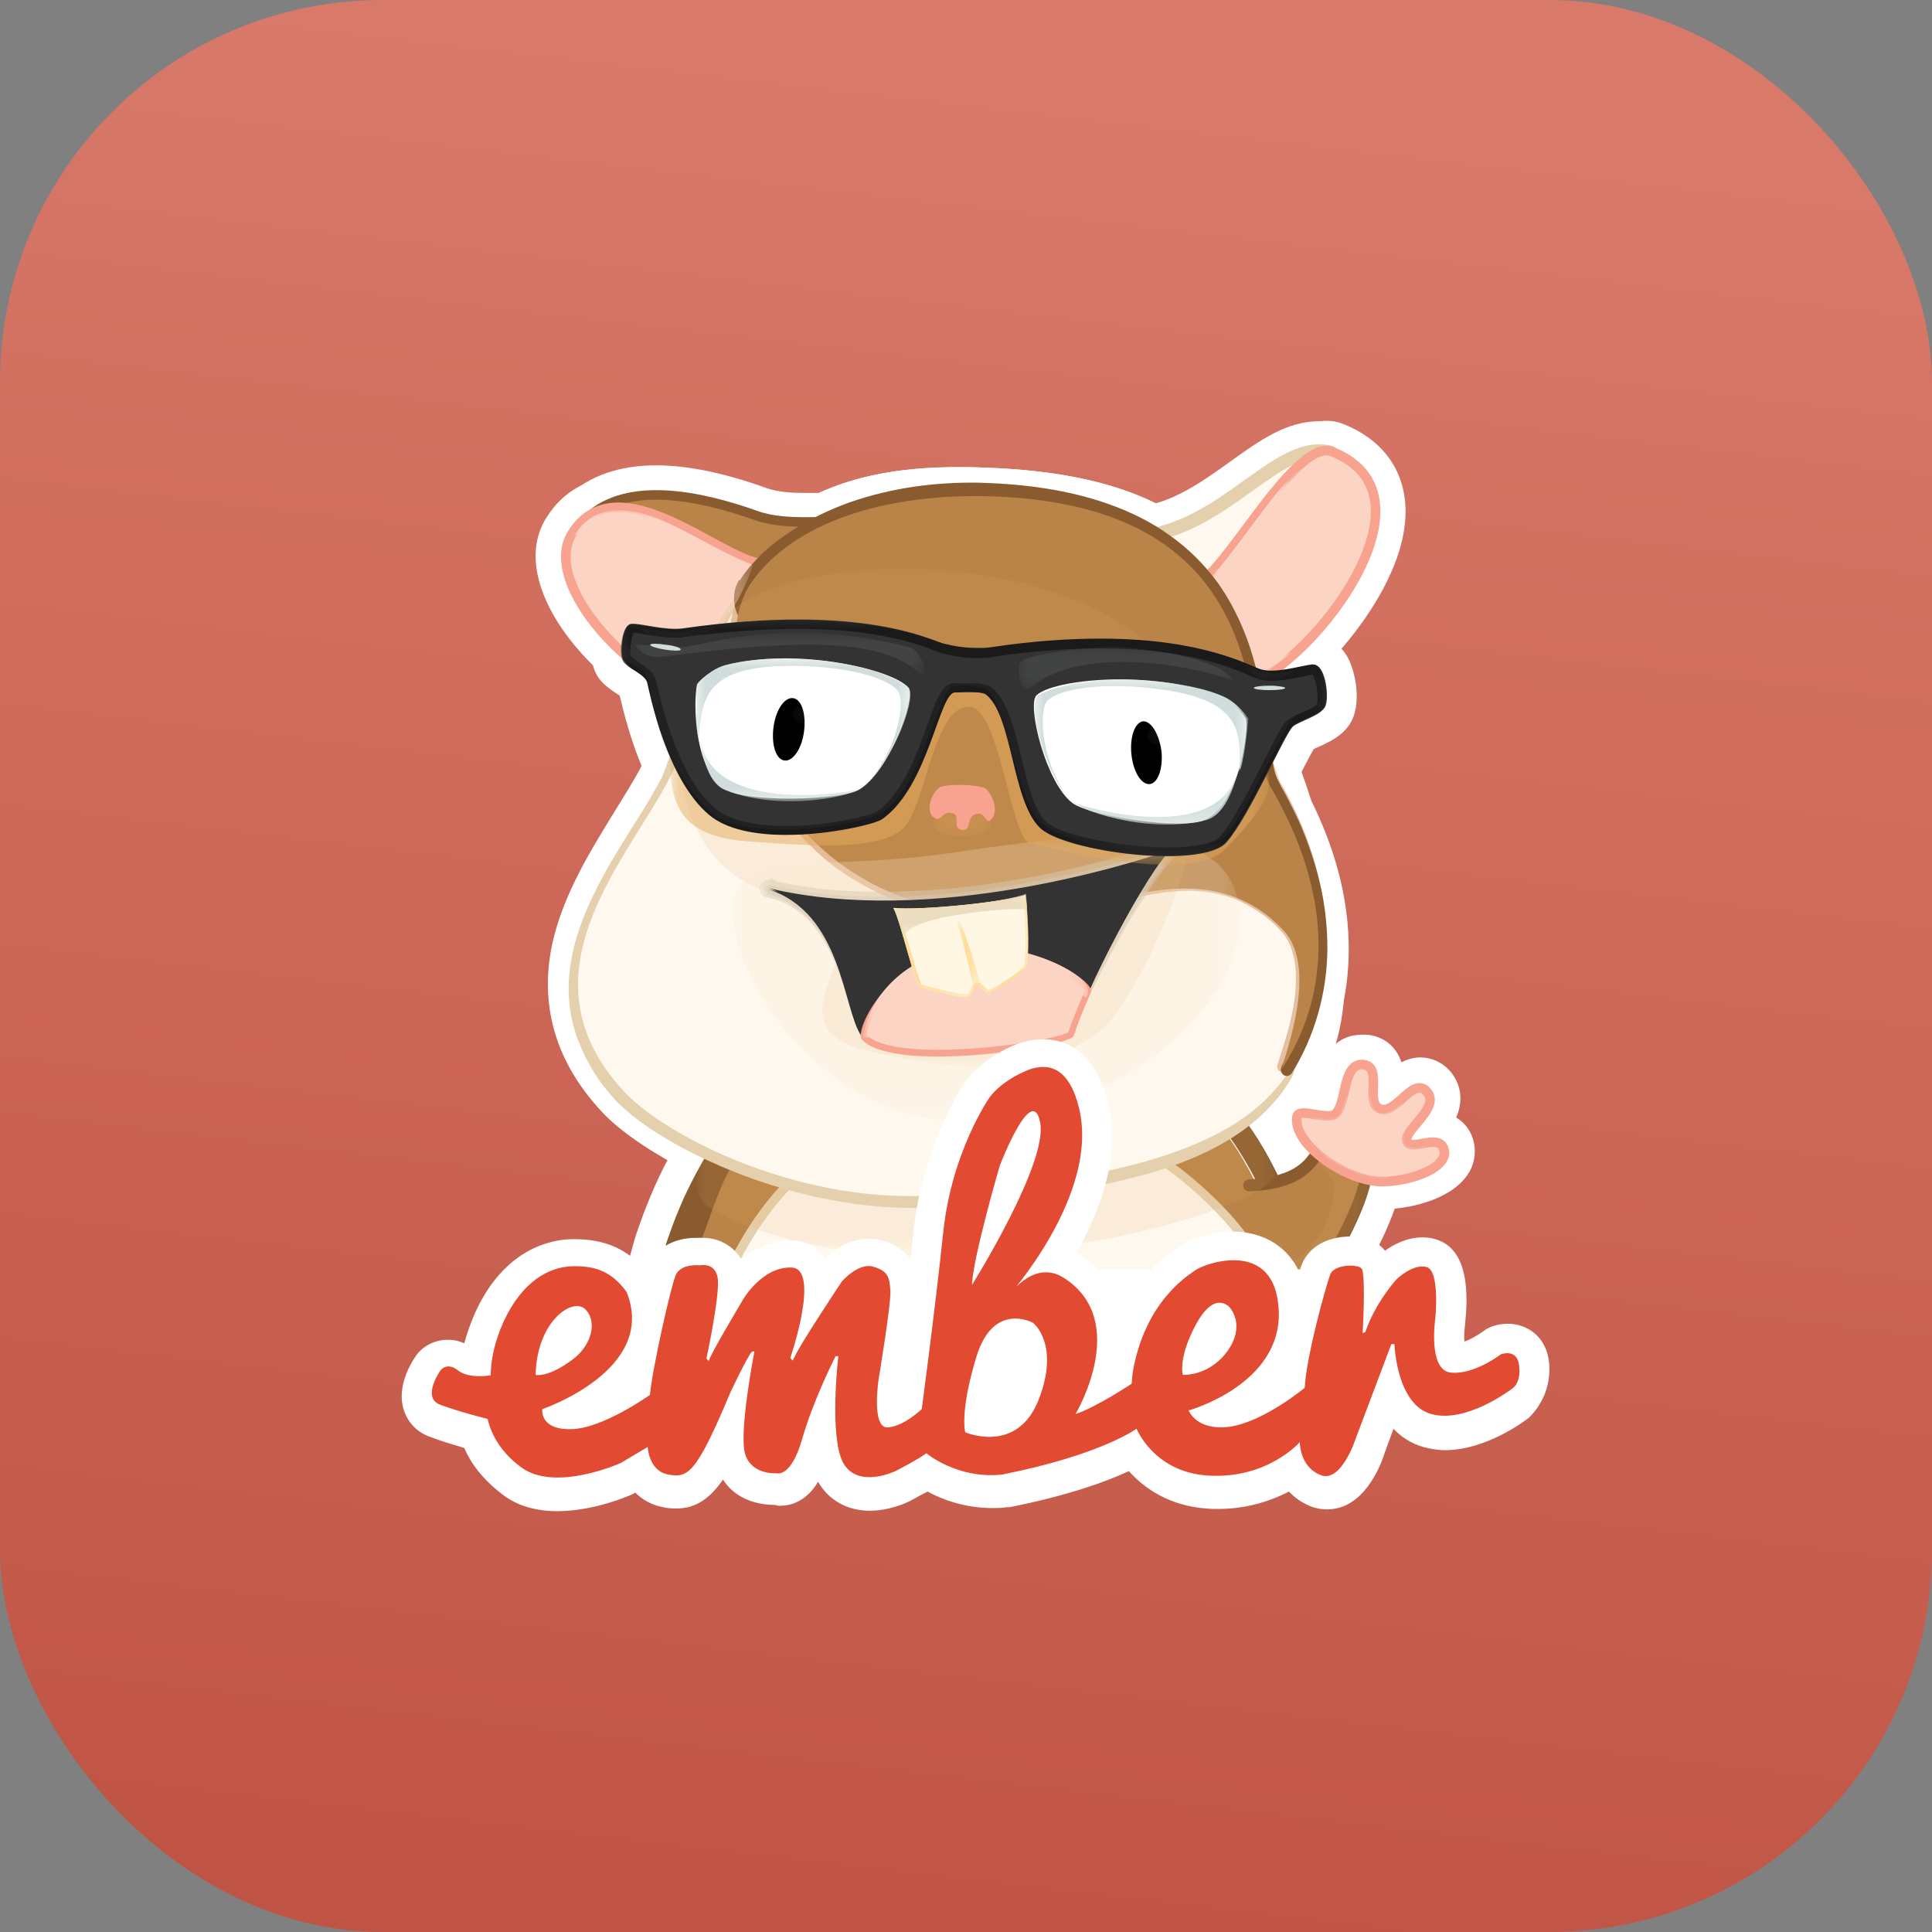 <?xml version="1.0" encoding="UTF-8"?>
<svg width="101px" height="101px" viewBox="0 0 101 101" version="1.1" xmlns="http://www.w3.org/2000/svg" xmlns:xlink="http://www.w3.org/1999/xlink">
    <rect x="0" y="0" width="101" height="101" fill="#808080" stroke="none"/>
    <title>Ember</title>
    <defs>
        <linearGradient x1="53.809%" y1="5.018%" x2="42.739%" y2="100%" id="linearGradient-1">
            <stop stop-color="#D87969" offset="0%"></stop>
            <stop stop-color="#C05444" offset="100%"></stop>
        </linearGradient>
        <polygon id="path-2" points="0 0 39.742 0 39.742 13.777 0 13.777"></polygon>
        <polygon id="path-4" points="0 0 7.831 0 7.831 3.77 0 3.77"></polygon>
        <polygon id="path-6" points="0 0 5.955 0 5.955 4.003 0 4.003"></polygon>
        <polygon id="path-8" points="0 0 5.51 0 5.51 6.353 0 6.353"></polygon>
        <polygon id="path-10" points="0 0 1.829 0 1.829 1.489 0 1.489"></polygon>
        <polygon id="path-12" points="0 0 1.805 0 1.805 1.676 0 1.676"></polygon>
        <polygon id="path-14" points="0 0 3.705 0 3.705 2.001 0 2.001"></polygon>
        <polygon id="path-16" points="0 0 1.336 0 1.336 1.164 0 1.164"></polygon>
        <polygon id="path-18" points="0 0 30.222 0 30.222 8.494 0 8.494"></polygon>
        <polygon id="path-20" points="0 0 4.22 0 4.22 10.379 0 10.379"></polygon>
        <polygon id="path-22" points="0 0 10.363 0 10.363 7.354 0 7.354"></polygon>
        <polygon id="path-24" points="0 0 6.143 0 6.143 10.286 0 10.286"></polygon>
        <polygon id="path-26" points="0 0 27.503 0 27.503 26.041 0 26.041"></polygon>
        <polygon id="path-28" points="0 0 3.071 0 3.071 1.28 0 1.28"></polygon>
        <polygon id="path-30" points="0 0 3.4 0 3.4 2.304 0 2.304"></polygon>
        <polygon id="path-32" points="0 0 26.471 0 26.471 14.917 0 14.917"></polygon>
        <polygon id="path-34" points="0 0 21.946 0 21.946 11.054 0 11.054"></polygon>
        <polygon id="path-36" points="0 0 21.477 0 21.477 10.821 0 10.821"></polygon>
        <polygon id="path-38" points="0 0 21.008 0 21.008 10.565 0 10.565"></polygon>
        <polygon id="path-40" points="0 0 11.77 0 11.77 4.817 3.33193484e-15 4.817"></polygon>
        <polygon id="path-42" points="0 0 7.057 0 7.057 5.399 3.33193484e-15 5.399"></polygon>
        <polygon id="path-44" points="3.33193484e-15 0 6.964 0 6.964 2.397 0 2.397"></polygon>
        <polygon id="path-46" points="0 0 1.29 0 1.29 3.421 0 3.421"></polygon>
        <polygon id="path-48" points="0 0 9.238 0 9.238 8.308 0 8.308"></polygon>
        <polygon id="path-50" points="0 0 31.348 0 31.348 9.89 0 9.89"></polygon>
        <polygon id="path-52" points="0 0 36.881 0 36.881 12.357 0 12.357"></polygon>
        <polygon id="path-54" points="0 0 11.84 0 11.84 7.959 0 7.959"></polygon>
        <polygon id="path-56" points="0 0 11.747 0 11.747 8.145 0 8.145"></polygon>
        <polygon id="path-58" points="0 0 36.647 0 36.647 10.705 0 10.705"></polygon>
        <polygon id="path-60" points="0 0 4.736 0 4.736 0.698 0 0.698"></polygon>
        <polygon id="path-62" points="3.33193484e-15 0 5.088 0 5.088 1.233 0 1.233"></polygon>
        <polygon id="path-64" points="0 0 2.884 0 2.884 0.908 0 0.908"></polygon>
        <polygon id="path-66" points="0 0 6.776 0 6.776 6.656 0 6.656"></polygon>
        <polygon id="path-68" points="0 0 6.518 0 6.518 7.098 0 7.098"></polygon>
        <polygon id="path-70" points="0 0 11.207 0 11.207 6.4 0 6.4"></polygon>
        <polygon id="path-72" points="0 0 8.253 0 8.253 3.235 0 3.235"></polygon>
        <polygon id="path-74" points="0 0 11.184 0 11.184 5.934 0 5.934"></polygon>
        <polygon id="path-76" points="0 0 8.511 0 8.511 2.723 0 2.723"></polygon>
        <polygon id="path-78" points="0 0 0.469 0 0.469 0.468 0 0.468"></polygon>
        <polygon id="path-80" points="0 0 0.469 0 0.469 0.468 0 0.468"></polygon>
        <polygon id="path-82" points="0 0 15.193 0 15.193 2.211 0 2.211"></polygon>
        <polygon id="path-84" points="0 0 11.231 0 11.231 2.141 0 2.141"></polygon>
    </defs>
    <g id="Web_Development" stroke="none" stroke-width="1" fill="none" fill-rule="evenodd">
        <g id="Web_Development_6" transform="translate(-1228, -3254)">
            <g id="Ember" transform="translate(1228, 3254)">
                <rect id="Rectangle" fill="url(#linearGradient-1)" x="0" y="0" width="101" height="101" rx="20"></rect>
                <g id="ember" transform="translate(21, 22)">
                    <path d="M13.529,43.727 L13.669,43.378 L13.693,43.331 C13.81,43.052 13.927,42.75 14.044,42.47 C14.185,42.098 14.326,41.702 14.467,41.33 C14.56,41.121 14.631,40.911 14.701,40.678 C14.889,40.166 15.146,39.492 15.451,38.84 C15.639,38.444 15.78,38.165 15.944,37.909 C16.131,37.607 16.319,37.327 16.53,37.048 L16.694,36.815 L16.952,36.652 C16.975,36.629 17.022,36.606 17.069,36.583 C17.186,36.513 17.327,36.466 17.421,36.42 C17.585,36.35 17.796,36.28 18.03,36.21 C18.359,36.117 18.734,36.024 19.179,35.931 C19.836,35.791 20.539,35.652 21.43,35.512 C22.767,35.303 24.197,35.117 25.908,34.93 C28.933,34.605 31.958,34.372 34.865,34.232 C36.412,34.162 37.585,34.139 38.687,34.139 L39.39,34.139 C40.117,34.162 40.961,34.186 41.735,34.302 C42.016,34.349 42.274,34.395 42.462,34.465 C42.532,34.488 42.602,34.511 42.626,34.535 L42.86,34.628 L43.048,34.791 L43.259,35 C43.517,35.256 43.798,35.559 44.079,35.908 C44.97,37.025 45.767,38.375 46.471,39.91 C47.151,41.4 47.573,42.726 47.831,44.029 L48.182,45.868 L43.868,45.868 L43.61,44.635 C43.329,43.331 39.789,39.887 38.03,39.212 C37.843,39.142 37.092,38.933 34.771,38.933 C29.988,38.933 23.235,39.771 22.274,39.98 C21.125,40.515 19.367,42.75 18.359,44.984 L17.937,45.891" id="Path" fill="#FFFFFF" fill-rule="nonzero"></path>
                    <path d="M42.837,36.932 C42.626,36.652 42.391,36.396 42.133,36.164 L41.969,36.001 C41.969,36.001 41.946,36.001 41.922,35.978 C41.805,35.931 41.641,35.908 41.477,35.884 C40.797,35.791 40.07,35.768 39.343,35.745 C37.866,35.722 36.389,35.768 34.912,35.838 C31.958,35.978 28.98,36.21 26.049,36.536 C24.572,36.699 23.095,36.885 21.641,37.118 C20.914,37.234 20.187,37.351 19.484,37.513 C19.132,37.583 18.781,37.676 18.452,37.769 C18.288,37.816 18.124,37.863 17.983,37.932 C17.913,37.956 17.843,37.979 17.819,38.025 C17.819,38.025 17.796,38.025 17.796,38.049 C17.632,38.281 17.468,38.514 17.304,38.77 C17.139,39.026 17.022,39.305 16.881,39.585 C16.624,40.143 16.389,40.725 16.178,41.307 C15.967,41.888 15.733,42.494 15.522,43.099 C15.404,43.401 15.287,43.704 15.146,44.006 C15.1,44.146 15.029,44.285 14.959,44.425 L16.952,44.425 C18.03,42.028 20.07,39.282 21.758,38.607 C22.227,38.421 29.777,37.49 34.771,37.49 C36.623,37.49 37.889,37.63 38.593,37.886 C40.633,38.677 44.712,42.424 45.134,44.448 L46.283,44.448 C46.049,43.168 45.58,41.912 45.041,40.702 C44.431,39.305 43.704,38.025 42.837,36.932" id="Path" fill="#BA8449" fill-rule="nonzero"></path>
                    <path d="M44.994,45.891 L44.759,44.635 C44.548,43.587 44.197,42.47 43.634,41.237 C43.024,39.934 42.368,38.793 41.617,37.886 C41.477,37.7 41.336,37.537 41.195,37.397 C40.609,37.304 39.929,37.304 39.32,37.281 L38.663,37.281 C37.608,37.281 36.483,37.304 34.982,37.374 C32.122,37.513 29.191,37.746 26.213,38.072 C24.548,38.258 23.165,38.444 21.899,38.63 C21.078,38.747 20.422,38.886 19.836,39.003 C19.461,39.096 19.179,39.166 18.921,39.236 C18.874,39.236 18.851,39.259 18.828,39.259 C18.781,39.352 18.71,39.422 18.663,39.515 C18.546,39.701 18.452,39.91 18.288,40.19 C18.03,40.725 17.819,41.283 17.632,41.772 C17.538,41.982 17.468,42.191 17.397,42.4 C17.257,42.796 17.116,43.192 16.952,43.587 C16.835,43.89 16.694,44.192 16.577,44.518 L16.553,44.565 C16.506,44.704 16.436,44.844 16.389,44.96 L15.967,45.891 L13.224,45.891 L12.825,45.705 L12.778,45.682 C11.841,45.146 11.841,44.355 11.864,44.029 L11.864,43.96 L11.911,43.75 L11.981,43.494 C12.028,43.331 12.075,43.145 12.122,42.982 C12.216,42.633 12.333,42.307 12.45,41.982 C12.661,41.377 12.919,40.725 13.224,40.027 C13.552,39.305 13.857,38.677 14.209,38.095 C14.373,37.793 14.56,37.49 14.795,37.141 C15.006,36.815 15.24,36.49 15.475,36.187 C15.686,35.931 15.873,35.768 16.014,35.675 L16.037,35.675 C16.178,35.559 16.319,35.489 16.389,35.466 C16.6,35.349 16.764,35.279 16.881,35.233 C17.163,35.117 17.421,35.047 17.632,34.977 C18.101,34.837 18.546,34.744 18.874,34.674 C19.554,34.535 20.281,34.395 21.196,34.255 C22.556,34.046 23.986,33.883 25.744,33.697 C28.792,33.394 31.84,33.162 34.795,33.045 C36.201,32.999 37.303,32.952 38.312,32.952 L39.39,32.952 C40.14,32.976 40.984,32.999 41.899,33.138 L41.922,33.138 C42.133,33.185 42.462,33.232 42.837,33.348 L42.86,33.348 C42.954,33.394 43.095,33.441 43.259,33.511 C43.376,33.581 43.47,33.627 43.54,33.674 L43.657,33.767 L43.751,33.837 L43.845,33.93 L44.103,34.186 C44.408,34.488 44.689,34.814 44.994,35.21 C45.932,36.42 46.752,37.816 47.503,39.468 C47.854,40.236 48.159,41.004 48.393,41.749 C48.651,42.563 48.839,43.331 48.98,44.076 L49.261,45.868 L44.994,45.868 L44.994,45.891 L44.994,45.891 Z" id="Path" fill="#FFFFFF" fill-rule="nonzero"></path>
                    <path d="M15.029,45.891 L16.061,43.68 C16.928,41.842 19.015,38.468 21.336,37.513 L21.383,37.49 C22.157,37.211 29.988,36.303 34.771,36.303 C37.444,36.303 38.452,36.559 38.968,36.769 C41.383,37.7 45.58,41.633 46.143,43.96 L46.612,45.868 L15.029,45.868 L15.029,45.891 Z" id="Path" fill="#FFFFFF" fill-rule="nonzero"></path>
                    <path d="M43.423,45.891 L43.141,44.704 C42.884,43.611 39.578,40.329 37.866,39.654 C37.702,39.585 37.022,39.398 34.771,39.398 C30.176,39.398 23.517,40.213 22.438,40.422 C21.547,40.865 19.93,42.75 18.874,44.984 L18.452,45.868 L14.56,45.868 L15.545,43.704 C16.694,41.144 18.968,37.979 21.196,37.095 C22.063,36.746 29.988,35.861 34.795,35.861 C36.881,35.861 38.288,36.024 39.156,36.35 C41.571,37.281 46.096,41.33 46.658,44.029 L47.034,45.891 L43.423,45.891 L43.423,45.891 Z" id="Path" fill="#FFFFFF" fill-rule="nonzero"></path>
                    <path d="M45.228,45.891 L44.783,45.472 C43.095,43.913 42.626,40.678 43.141,39.352 C43.493,38.468 44.243,38.165 44.806,38.165 C44.97,38.165 45.111,38.188 45.252,38.235 C45.556,38.212 46.26,37.63 46.471,37.304 C46.799,36.699 47.432,36.327 48.206,36.327 C49.355,36.327 51.23,37.234 51.84,38.095 C52.192,38.584 52.286,39.166 52.098,39.678 C52.075,39.724 52.051,39.817 52.004,39.934 C51.371,41.819 50.551,44.123 49.894,45.193 L49.449,45.914 L45.228,45.891 L45.228,45.891 Z" id="Path" fill="#FFFFFF" fill-rule="nonzero"></path>
                    <path d="M45.088,45.891 L46.541,43.541 C47.245,42.4 47.737,41.47 48.065,40.748 C47.245,41.33 46.096,41.679 44.384,41.772 L44.337,41.726 L44.314,41.888 C43.306,41.888 42.485,41.074 42.438,40.073 C42.415,39.585 42.602,39.096 42.93,38.724 C43.259,38.351 43.728,38.142 44.22,38.119 C45.908,38.049 46.119,37.653 46.424,37.071 C46.846,36.28 47.76,35.815 48.956,35.815 C49.261,35.815 49.566,35.838 49.847,35.908 C51.324,36.234 52.286,37.351 52.356,38.793 C52.426,40.259 51.606,42.4 49.964,45.146 L49.519,45.891 L45.088,45.891 L45.088,45.891 Z" id="Path" fill="#FFFFFF" fill-rule="nonzero"></path>
                    <path d="M51.254,41.307 C49.355,41.307 47.291,40.073 46.236,38.863 C45.275,37.769 45.181,36.792 45.275,36.164 C45.392,35.396 46.025,34.628 47.174,34.628 C47.385,34.628 47.596,34.651 47.784,34.674 C47.971,33.837 48.417,32.091 50.222,32.091 L50.48,32.091 C51.348,32.184 52.004,32.72 52.262,33.534 C52.543,33.394 52.872,33.278 53.247,33.278 C53.81,33.278 54.349,33.511 54.747,33.93 C55.38,34.605 55.521,35.535 55.123,36.42 C55.545,36.676 55.873,37.071 56.014,37.583 C56.201,38.235 56.084,38.933 55.662,39.492 C54.841,40.632 52.942,41.167 51.441,41.214 C51.348,41.307 51.301,41.307 51.254,41.307 M49.378,2.979 C47.667,4.049 45.791,6.493 43.493,9.844 C43.141,10.379 42.555,10.658 41.899,10.658 C41.055,10.658 39.976,10.146 38.734,9.146 C36.764,7.563 36.717,6.679 36.694,6.33 C36.647,5.399 37.35,4.608 38.335,4.515 C40.234,4.352 41.805,3.211 43.329,2.118 C44.853,1.024 46.26,0.023 47.948,0.023 C48.276,0.023 48.628,0.07 48.956,0.14" id="Shape" fill="#FFFFFF" fill-rule="nonzero"></path>
                    <path d="M38.476,6.074 C43.071,5.655 45.767,0.931 48.558,1.652 C46.682,2.816 44.83,5.143 42.227,8.959 C41.594,9.867 37.21,6.19 38.476,6.074" id="Path" fill="#FFF8EE" fill-rule="nonzero"></path>
                    <path d="M8.699,3.91 C9.848,2.862 11.395,2.327 13.294,2.327 C14.935,2.327 16.881,2.723 19.062,3.514 C19.648,3.723 20.422,3.77 21.008,3.77 L21.876,3.77 C22.415,3.77 23.564,3.77 24.056,4.817 C24.22,5.213 24.431,6.027 23.798,6.981 C23.024,8.168 20.985,9.425 19.015,9.425 L18.921,9.425 C17.866,9.402 16.881,8.843 15.733,8.215 C14.302,7.424 12.685,6.516 10.762,6.516 C10.504,6.516 10.223,6.539 9.965,6.563 M44.056,15.196 C43.212,15.196 41.617,14.847 40.609,12.473 C40.047,11.217 39.859,9.797 39.859,9.006 C39.859,7.377 40.726,6.935 41.266,6.819 C41.641,6.446 42.344,5.492 42.86,4.771 C44.994,1.885 46.541,0 48.347,0 C48.651,0 48.933,0.047 49.214,0.163 C51.629,1.117 52.801,3.142 52.403,5.701 C52.121,7.586 50.926,9.821 49.167,11.868 C48.347,12.823 46.213,15.057 44.314,15.196 L44.056,15.196" id="Shape" fill="#FFFFFF" fill-rule="nonzero"></path>
                    <path d="M16.342,16.081 C16.131,16.081 15.92,16.081 15.733,16.034 C12.731,15.545 8.98,12.543 7.573,9.448 C6.612,7.33 7.034,5.888 7.573,5.05 C8.441,3.677 9.73,2.955 11.325,2.955 C13.247,2.955 15.17,4.003 16.858,4.91 C17.515,5.259 18.452,5.771 18.851,5.864 C18.992,5.818 19.132,5.795 19.296,5.795 C19.906,5.795 20.469,6.12 20.797,6.679 C21.571,8.029 21.102,11.659 19.883,13.753 C19.039,15.289 17.772,16.081 16.342,16.081 L16.342,16.081 Z" id="Path" fill="#FFFFFF" fill-rule="nonzero"></path>
                    <path d="M26.799,42.051 C19.765,42.051 12.802,38.63 10.481,36.14 C8.066,33.557 7.198,30.625 7.855,27.414 C8.417,24.784 9.894,22.434 11.184,20.339 C12.075,18.896 12.919,17.547 13.154,16.569 C16.014,4.026 23.189,2.42 29.121,2.42 C29.496,2.42 29.894,2.42 30.34,2.443 C42.977,2.816 44.243,8.866 44.994,12.497 C45.134,13.172 45.275,13.8 45.439,14.219 C49.683,24.551 50.386,30.741 47.784,34.93 C45.228,39.049 39.625,41.074 28.464,41.982 C27.925,42.028 27.362,42.051 26.799,42.051 L26.799,42.051 Z" id="Path" fill="#FFFFFF" fill-rule="nonzero"></path>
                    <path d="M26.541,42.075 C19.367,42.075 12.731,38.537 10.504,36.14 C8.089,33.557 7.222,30.625 7.878,27.414 C8.441,24.784 9.918,22.434 11.207,20.339 C12.098,18.896 12.942,17.547 13.177,16.569 C16.037,4.026 23.212,2.42 29.144,2.42 C29.519,2.42 29.918,2.42 30.363,2.443 C43.001,2.816 44.267,8.866 45.017,12.497 C45.158,13.172 45.299,13.8 45.463,14.219 C49.636,24.388 50.316,30.532 47.76,34.721 C44.83,39.538 37.936,41.097 28.511,41.982 C27.854,42.051 27.198,42.075 26.541,42.075" id="Path" fill="#FFFFFF" fill-rule="nonzero"></path>
                    <path d="M44.806,33.325 C44.9,33.115 44.994,32.882 45.088,32.673 C46.049,30.392 46.776,28.391 45.627,27.111 C44.267,25.622 38.523,22.922 33.411,20.549 C23.634,15.964 17.585,13.009 16.717,10.077 C16.506,9.332 16.6,8.564 16.999,7.912 C18.687,5.283 23.4,2.467 29.847,2.467 L30.035,2.467 C36.108,2.513 40.515,4.259 43.165,7.61 C45.416,10.449 45.908,13.777 46.283,16.197 C46.401,17.011 46.565,18.059 46.729,18.338 C51.324,26.18 49.214,31.975 47.549,34.698 L44.806,33.325 Z" id="Path" fill="#FFFFFF" fill-rule="nonzero"></path>
                    <path d="M40,24.295 C37.632,24.295 33.669,23.714 32.309,22.41 C31.231,21.386 30.832,19.688 30.41,18.035 C30.246,17.337 29.965,16.22 29.707,15.708 L29.683,15.708 C29.589,15.964 29.472,16.29 29.378,16.546 C28.745,18.315 27.854,20.758 26.002,22.085 C25.205,22.666 22.321,23.178 20.094,23.178 C17.866,23.178 16.178,22.713 15.053,21.759 C13.435,20.409 12.216,17.919 11.395,14.358 C11.348,14.335 11.325,14.312 11.278,14.289 C10.903,14.033 10.41,13.73 10.152,13.195 C9.73,12.357 9.894,10.868 10.34,10.077 C10.668,9.495 11.231,9.122 11.841,9.076 L12.052,9.076 C12.38,9.076 12.708,9.122 13.083,9.192 C13.458,9.262 13.904,9.332 14.279,9.332 L14.49,9.332 C16.717,9.006 18.804,8.866 20.703,8.866 C25.322,8.866 27.761,9.797 28.675,10.17 C28.745,10.193 28.816,10.216 28.863,10.239 C29.121,10.309 29.613,10.402 30.129,10.402 C30.316,10.402 30.504,10.402 30.668,10.356 C32.755,10.03 34.748,9.89 36.576,9.89 C41.453,9.89 44.032,10.984 45.158,11.473 C45.252,11.519 45.345,11.566 45.416,11.566 L45.51,11.566 C45.814,11.566 46.26,11.473 46.635,11.403 C46.916,11.333 47.198,11.287 47.456,11.24 L47.667,11.24 C48.393,11.24 49.05,11.659 49.449,12.357 C49.894,13.172 50.199,14.87 49.566,15.848 C49.144,16.499 48.464,16.802 47.901,17.058 C47.831,17.081 47.737,17.128 47.667,17.174 C47.479,17.5 47.151,18.152 46.869,18.687 C46.049,20.269 45.134,22.085 44.29,23.062 C43.54,23.9 42.133,24.295 40,24.295" id="Path" fill="#FFFFFF" fill-rule="nonzero"></path>
                    <g id="Clipped" transform="translate(9.918, 10.146)">
                        <mask id="mask-3" fill="white">
                            <use xlink:href="#path-2"></use>
                        </mask>
                        <g id="a"></g>
                        <g id="Group" opacity="0.3" mask="url(#mask-3)" fill="#FFFFFF" fill-rule="nonzero">
                            <g transform="translate(-0.031, 0.019)" id="Path">
                                <path d="M29.17,13.753 C27.294,13.753 24.645,13.474 22.746,12.148 C21.667,11.38 21.175,9.844 20.495,7.377 C20.307,6.679 20.026,5.701 19.815,5.213 C19.698,5.492 19.557,5.864 19.44,6.167 C18.736,8.052 17.775,10.612 16.017,11.682 C15.102,12.241 12.265,12.753 10.061,12.753 C7.693,12.753 5.982,12.217 4.997,11.194 C2.488,8.587 1.996,6.097 1.691,4.631 C1.644,4.422 1.597,4.142 1.55,3.979 C0.073,3.211 -0.021,2.071 0.003,1.582 C0.073,0.675 0.777,0 1.644,0 C2.23,0 2.605,0.279 2.887,0.465 C2.91,0.489 2.934,0.512 2.98,0.512 C3.004,0.512 3.074,0.535 3.098,0.559 C3.473,0.675 4.575,0.977 4.809,2.397 C4.856,2.653 5.231,4.142 5.841,5.701 C6.802,8.192 7.482,8.61 7.553,8.634 C8.35,8.913 9.288,9.053 10.343,9.053 C12.078,9.053 13.531,8.68 14.118,8.494 C14.469,7.959 15.173,6.563 15.665,5.608 C17.142,2.699 17.4,2.257 18.033,1.932 C18.385,1.745 18.807,1.652 19.346,1.652 C20.049,1.652 21.058,1.815 21.527,2.025 C22.605,2.49 23.168,3.886 24.434,7.493 C24.668,8.145 24.95,8.983 25.137,9.402 C26.075,9.844 28.209,10.146 30.436,10.146 C31.069,10.146 31.538,10.123 31.843,10.1 C32.054,9.658 32.359,9.029 32.617,8.494 C34.399,4.724 34.68,4.282 35.125,3.933 C35.899,3.351 37.259,2.955 38.033,2.955 C39.064,2.955 39.627,3.63 39.768,4.282 C40.026,5.632 38.689,6.144 38.244,6.307 C38.127,6.353 37.963,6.423 37.845,6.469 C37.681,6.749 37.376,7.354 37.142,7.842 C35.219,11.566 34.586,12.59 33.859,13.032 C32.968,13.521 30.811,13.753 29.17,13.753"></path>
                            </g>
                        </g>
                    </g>
                    <g id="Clipped" transform="translate(10.504, 9.146)">
                        <mask id="mask-5" fill="white">
                            <use xlink:href="#path-4"></use>
                        </mask>
                        <g id="c"></g>
                        <g id="Group" opacity="0.3" mask="url(#mask-5)" fill="#FFFFFF" fill-rule="nonzero">
                            <g transform="translate(-0.026, -0.043)" id="Path">
                                <path d="M3.869,3.793 C3.587,3.793 3.048,3.747 1.969,3.398 C1.688,3.305 1.43,3.211 1.266,3.142 C0.914,3.002 0,2.653 0,1.582 L0,0.023 L1.547,0.023 C1.758,0.023 1.899,0.07 2.016,0.093 C2.345,0.14 3.4,0.209 3.751,0.233 L3.962,0.256 C4.244,0.256 5.111,0.14 5.486,0.093 C5.955,0.023 6.096,0 6.284,0 L7.62,0 L7.831,1.303 C7.925,1.955 7.573,2.769 6.706,3.025 C6.659,3.049 6.495,3.095 6.354,3.142 C5.533,3.444 4.713,3.723 4.009,3.747 C3.962,3.793 3.916,3.793 3.869,3.793"></path>
                            </g>
                        </g>
                    </g>
                    <g id="Clipped" transform="translate(42.391, 11.147)">
                        <mask id="mask-7" fill="white">
                            <use xlink:href="#path-6"></use>
                        </mask>
                        <g id="e"></g>
                        <g id="Group" opacity="0.3" mask="url(#mask-7)" fill="#FFFFFF" fill-rule="nonzero">
                            <g transform="translate(-0.003, -0.021)" id="Path">
                                <path d="M2.931,4.003 C2.415,4.003 1.899,3.793 1.196,3.305 C0.516,2.839 0,2.374 0,1.559 L0,0 L1.524,0 C1.735,0 1.946,0.047 2.157,0.14 C2.321,0.209 2.954,0.419 3.236,0.489 C3.329,0.489 3.517,0.442 3.892,0.372 C4.08,0.326 4.197,0.326 4.361,0.326 L5.697,0.326 L5.908,1.629 C6.002,2.257 5.721,3.049 4.853,3.351 L4.572,3.491 C4.15,3.7 3.658,3.933 3.165,4.026 C3.118,4.003 3.025,4.003 2.931,4.003"></path>
                            </g>
                        </g>
                    </g>
                    <polygon id="Path" fill="#FFFFFF" fill-rule="nonzero" points="40.211 49.312 34.443 49.312 34.443 44.355 40.211 44.355"></polygon>
                    <path d="M42.837,36.932 C42.626,36.652 42.391,36.396 42.133,36.164 L41.969,36.001 C41.969,36.001 41.946,36.001 41.922,35.978 C41.805,35.931 41.641,35.908 41.477,35.884 C40.797,35.791 40.07,35.768 39.343,35.745 C37.866,35.722 36.389,35.768 34.912,35.838 C31.958,35.978 28.98,36.21 26.049,36.536 C24.572,36.699 23.095,36.885 21.641,37.118 C20.914,37.234 20.187,37.351 19.484,37.513 C19.132,37.583 18.781,37.676 18.452,37.769 C18.288,37.816 18.124,37.863 17.983,37.932 C17.913,37.956 17.843,37.979 17.819,38.025 C17.819,38.025 17.796,38.025 17.796,38.049 C17.632,38.281 17.468,38.514 17.304,38.77 C17.139,39.026 17.022,39.305 16.881,39.585 C16.624,40.143 16.389,40.725 16.178,41.307 C15.967,41.888 15.733,42.494 15.522,43.099 C15.404,43.401 15.287,43.704 15.146,44.006 C15.1,44.146 15.029,44.285 14.959,44.425 L16.952,44.425 C18.03,42.028 20.07,39.282 21.758,38.607 C22.227,38.421 29.777,37.49 34.771,37.49 C36.623,37.49 37.889,37.63 38.593,37.886 C40.633,38.677 44.712,42.424 45.134,44.448 L46.283,44.448 C46.049,43.168 45.58,41.912 45.041,40.702 C44.431,39.305 43.704,38.025 42.837,36.932" id="Path" fill="#BA8449" fill-rule="nonzero"></path>
                    <path d="M46.119,40.12 C45.486,38.724 44.759,37.397 43.798,36.187 C43.564,35.884 43.306,35.582 43.024,35.303 L42.813,35.093 L42.766,35.047 L42.743,35.023 L42.696,34.977 C42.649,34.954 42.602,34.93 42.579,34.907 C42.508,34.861 42.438,34.837 42.368,34.814 C42.11,34.721 41.922,34.698 41.711,34.651 C40.914,34.535 40.164,34.511 39.413,34.488 C37.889,34.465 36.412,34.488 34.912,34.558 C31.911,34.674 28.933,34.907 25.955,35.21 C24.478,35.373 22.978,35.535 21.477,35.768 C20.727,35.884 20,36.001 19.25,36.164 C18.874,36.257 18.499,36.327 18.124,36.443 C17.937,36.49 17.749,36.559 17.538,36.652 C17.444,36.699 17.327,36.746 17.21,36.815 C17.163,36.862 17.093,36.885 17.022,36.932 C16.952,36.978 16.881,37.048 16.788,37.164 C16.577,37.42 16.366,37.723 16.178,38.002 C15.991,38.281 15.803,38.584 15.639,38.886 C15.311,39.468 15.006,40.073 14.724,40.678 C14.467,41.283 14.209,41.888 13.998,42.517 C13.88,42.819 13.787,43.122 13.716,43.448 C13.669,43.611 13.622,43.75 13.576,43.913 L13.505,44.146 L13.482,44.262 C13.482,44.285 13.529,44.309 13.622,44.379 L15.006,44.379 C15.076,44.239 15.123,44.099 15.193,43.96 C15.311,43.657 15.451,43.355 15.568,43.075 C15.803,42.47 16.014,41.888 16.225,41.283 C16.436,40.702 16.67,40.097 16.928,39.561 C17.069,39.282 17.21,39.026 17.35,38.747 C17.515,38.491 17.655,38.258 17.843,38.025 C17.843,38.025 17.866,38.025 17.866,38.002 C17.913,37.979 17.983,37.956 18.03,37.909 C18.171,37.863 18.335,37.793 18.499,37.746 C18.828,37.653 19.179,37.56 19.531,37.49 C20.234,37.327 20.961,37.211 21.688,37.095 C23.142,36.862 24.619,36.676 26.096,36.513 C29.05,36.187 32.004,35.954 34.959,35.815 C36.436,35.745 37.913,35.698 39.39,35.722 C40.117,35.745 40.867,35.768 41.524,35.861 C41.688,35.884 41.852,35.931 41.969,35.954 C41.993,35.954 42.016,35.954 42.016,35.978 L42.18,36.14 C42.438,36.396 42.649,36.652 42.884,36.908 C43.751,38.002 44.478,39.282 45.088,40.585 C45.627,41.795 46.096,43.052 46.33,44.332 L47.503,44.332 C47.385,43.611 47.198,42.912 46.987,42.238 C46.705,41.516 46.424,40.818 46.119,40.12" id="Path" fill="#895B2E" fill-rule="nonzero"></path>
                    <path d="M38.429,38.235 C37.819,38.002 36.576,37.863 34.795,37.863 C29.777,37.863 22.368,38.793 21.969,38.956 C20.445,39.561 18.546,42.121 17.491,44.355 L44.665,44.355 C44.22,42.61 40.445,39.026 38.429,38.235" id="Path" fill="#FFF8EE" fill-rule="nonzero"></path>
                    <path d="M38.593,37.793 C37.913,37.537 36.623,37.397 34.771,37.397 C29.777,37.397 22.227,38.328 21.758,38.514 C20.047,39.212 18.03,41.935 16.952,44.332 L17.468,44.332 C18.523,42.121 20.422,39.561 21.946,38.933 C22.345,38.77 29.754,37.839 34.771,37.839 C36.553,37.839 37.796,37.956 38.405,38.212 C40.422,38.98 44.197,42.587 44.642,44.332 L45.111,44.332 C44.712,42.331 40.633,38.584 38.593,37.793" id="Path" fill="#E5D0AE" fill-rule="nonzero"></path>
                    <path d="M47.878,38.002 C47.596,38.584 46.119,40.073 44.877,39.724 C44.22,39.538 44.337,42.982 45.838,44.355 L48.558,44.355 C49.308,43.168 50.48,39.538 50.621,39.166 C50.785,38.724 48.159,37.42 47.878,38.002" id="Path" fill="#BA8449" fill-rule="nonzero"></path>
                    <path d="M50.762,38.863 C50.715,38.119 50.269,37.583 49.472,37.397 C48.839,37.257 47.995,37.374 47.784,37.769 C47.362,38.561 46.846,39.515 44.29,39.654 C44.126,39.654 43.986,39.817 43.986,39.98 C43.986,40.143 44.15,40.283 44.314,40.283 C46.987,40.166 47.76,39.142 48.323,38.095 C48.44,38.002 49.073,37.886 49.589,38.095 C49.964,38.258 50.129,38.514 50.152,38.91 C50.222,40.353 48.698,43.029 47.878,44.379 L48.604,44.379 C49.519,42.796 50.832,40.353 50.762,38.863" id="Path" fill="#895B2E" fill-rule="nonzero"></path>
                    <g id="Clipped" transform="translate(45.322, 38.421)">
                        <mask id="mask-9" fill="white">
                            <use xlink:href="#path-8"></use>
                        </mask>
                        <g id="g"></g>
                        <g id="Group" opacity="0.15" mask="url(#mask-9)" fill="#E3AB5E" fill-rule="nonzero">
                            <g transform="translate(-0.01, 0.012)" id="Path">
                                <path d="M0.182,5.992 C1.847,5.596 3.324,3.944 3.441,1.594 C3.464,1.152 2.55,0.314 2.55,0.081 C2.55,-0.152 5.34,0.128 5.481,0.779 C5.598,1.431 3.746,5.364 3.113,6.015 C2.503,6.644 -0.803,6.225 0.182,5.992"></path>
                            </g>
                        </g>
                    </g>
                    <path d="M46.799,36.396 C46.588,37.839 49.425,39.817 51.348,39.771 C52.942,39.724 54.747,38.98 54.49,38.095 C54.232,37.188 52.684,38.258 52.543,37.63 C52.426,37.025 54.349,35.884 53.575,35.047 C52.848,34.279 52.004,36.257 51.16,35.978 C50.316,35.698 51.324,33.767 50.269,33.65 C49.027,33.534 49.495,36.28 48.558,36.327 C47.901,36.396 46.869,35.931 46.799,36.396" id="Path" fill="#FCD4C3" fill-rule="nonzero"></path>
                    <path d="M46.799,36.396 C46.588,37.839 49.425,39.817 51.348,39.771 C52.942,39.724 54.747,38.98 54.49,38.095 C54.232,37.188 52.684,38.258 52.543,37.63 C52.426,37.025 54.349,35.884 53.575,35.047 C52.848,34.279 52.004,36.257 51.16,35.978 C50.316,35.698 51.324,33.767 50.269,33.65 C49.027,33.534 49.495,36.28 48.558,36.327 C47.901,36.396 46.869,35.931 46.799,36.396 L46.799,36.396 Z" id="Path" stroke="#F8A38F" stroke-width="0.5"></path>
                    <g id="Clipped" transform="translate(47.596, 35.233)">
                        <mask id="mask-11" fill="white">
                            <use xlink:href="#path-10"></use>
                        </mask>
                        <g id="i"></g>
                        <g id="Group" opacity="0.5" mask="url(#mask-11)" fill="#FCD4C3" fill-rule="nonzero">
                            <g transform="translate(0.009, -0.013)" id="Path">
                                <path d="M0,1.164 C0.305,1.396 1.407,1.699 1.571,1.303 C1.758,0.908 1.899,0.116 1.782,0 C1.688,0.372 1.571,1.07 1.172,1.233 C0.868,1.35 0.211,1.21 0,1.164"></path>
                            </g>
                        </g>
                    </g>
                    <g id="Clipped" transform="translate(50.574, 34.861)">
                        <mask id="mask-13" fill="white">
                            <use xlink:href="#path-12"></use>
                        </mask>
                        <g id="k"></g>
                        <g id="Group" opacity="0.5" mask="url(#mask-13)" fill="#FCD4C3" fill-rule="nonzero">
                            <g transform="translate(-0.011, -0.013)" id="Path">
                                <path d="M0.071,0 C0.024,0.256 -0.187,1.466 0.447,1.629 C0.986,1.769 1.384,1.443 1.806,0.768 C1.572,0.977 0.986,1.489 0.54,1.303 C0.095,1.094 0.048,0.628 0.071,0"></path>
                            </g>
                        </g>
                    </g>
                    <g id="Clipped" transform="translate(47.901, 37.607)">
                        <mask id="mask-15" fill="white">
                            <use xlink:href="#path-14"></use>
                        </mask>
                        <g id="m"></g>
                        <g id="Group" opacity="0.25" mask="url(#mask-15)" fill="#FCD4C3" fill-rule="nonzero">
                            <g transform="translate(0.018, 0.002)" id="Path">
                                <path d="M0,0.5 C3.189,-1.059 3.845,1.478 3.681,1.99 C2.415,2.199 0.188,0.896 0,0.5"></path>
                            </g>
                        </g>
                    </g>
                    <g id="Clipped" transform="translate(52.239, 37.118)">
                        <mask id="mask-17" fill="white">
                            <use xlink:href="#path-16"></use>
                        </mask>
                        <g id="o"></g>
                        <g id="Group" opacity="0.5" mask="url(#mask-17)" fill="#FCD4C3" fill-rule="nonzero">
                            <g transform="translate(0.007, -0.001)" id="Path">
                                <path d="M0.31,0 C-0.229,0.605 0.028,1.094 0.38,1.164 C0.826,1.257 1.412,0.791 1.318,0.791 C1.201,0.791 0.333,1.07 0.169,0.652 C0.052,0.326 0.239,0.14 0.31,0"></path>
                            </g>
                        </g>
                    </g>
                    <g id="Clipped" transform="translate(15.451, 35.186)">
                        <mask id="mask-19" fill="white">
                            <use xlink:href="#path-18"></use>
                        </mask>
                        <g id="q"></g>
                        <g id="Group" opacity="0.15" mask="url(#mask-19)" fill="#E3AB5E" fill-rule="nonzero">
                            <g transform="translate(0.002, -0.016)" id="Path">
                                <path d="M0.686,5.989 C10.932,11.83 31.26,5.896 30.182,3.988 C28.752,1.451 28.189,-0.131 25.047,0.009 C21.929,0.171 1.859,1.754 1.038,2.359 C0.241,2.987 -0.65,5.221 0.686,5.989"></path>
                            </g>
                        </g>
                    </g>
                    <path d="M38.476,6.074 C43.071,5.655 45.767,0.931 48.558,1.652 C46.682,2.816 44.83,5.143 42.227,8.959 C41.594,9.867 37.21,6.19 38.476,6.074" id="Path" fill="#FFF8EE" fill-rule="nonzero"></path>
                    <path d="M38.476,6.074 C43.071,5.655 45.767,0.931 48.558,1.652 C46.682,2.816 44.83,5.143 42.227,8.959 C41.594,9.867 37.21,6.19 38.476,6.074 L38.476,6.074 Z" id="Path" stroke="#E5D0AE" stroke-width="0.703" stroke-linecap="round" stroke-linejoin="round"></path>
                    <path d="M9.754,5.05 C11.817,3.142 15.545,3.886 18.546,4.957 C20.258,5.562 22.485,5.073 22.626,5.422 C23.001,6.237 20.774,7.912 18.945,7.866 C17.139,7.842 14.115,4.468 9.754,5.05" id="Path" fill="#BA8449" fill-rule="nonzero"></path>
                    <path d="M9.754,5.05 C11.817,3.142 15.545,3.886 18.546,4.957 C20.258,5.562 22.485,5.073 22.626,5.422 C23.001,6.237 20.774,7.912 18.945,7.866 C17.139,7.842 14.115,4.468 9.754,5.05 L9.754,5.05 Z" id="Path" stroke="#895B2E" stroke-width="0.5" stroke-linecap="round" stroke-linejoin="round"></path>
                    <path d="M41.617,8.331 C42.673,8.634 46.682,0.838 48.628,1.606 C54.818,4.049 46.752,13.451 44.197,13.66 C41.617,13.846 41.031,8.145 41.617,8.331" id="Path" fill="#FCD4C3" fill-rule="nonzero"></path>
                    <path d="M41.617,8.331 C42.673,8.634 46.682,0.838 48.628,1.606 C54.818,4.049 46.752,13.451 44.197,13.66 C41.617,13.846 41.031,8.145 41.617,8.331 L41.617,8.331 Z" id="Path" stroke="#F8A38F" stroke-width="0.5"></path>
                    <path d="M19.25,7.4 C17.538,8.145 11.465,1.838 8.91,5.888 C7.222,8.564 12.333,13.963 15.991,14.545 C19.648,15.126 20.141,7.005 19.25,7.4" id="Path" fill="#FCD4C3" fill-rule="nonzero"></path>
                    <path d="M19.25,7.4 C17.538,8.145 11.465,1.838 8.91,5.888 C7.222,8.564 12.333,13.963 15.991,14.545 C19.648,15.126 20.141,7.005 19.25,7.4 L19.25,7.4 Z" id="Path" stroke="#F8A38F" stroke-width="0.5"></path>
                    <g id="Clipped" transform="translate(42.274, 3.118)">
                        <mask id="mask-21" fill="white">
                            <use xlink:href="#path-20"></use>
                        </mask>
                        <g id="s"></g>
                        <path d="M4.119,0 C3.791,1.07 1.024,3.84 1.399,6.213 C1.54,7.098 2.478,9.704 2.876,9.611 C3.275,9.518 4.283,8.89 4.189,9.029 C4.095,9.169 2.782,10.123 2.29,10.379 C1.798,10.123 -0.289,5.306 0.016,5.05 C0.93,4.235 3.72,0.047 4.119,0" id="Path" fill="#FCD4C3" fill-rule="nonzero" mask="url(#mask-21)"></path>
                    </g>
                    <g id="Clipped" transform="translate(9.004, 4.678)">
                        <mask id="mask-23" fill="white">
                            <use xlink:href="#path-22"></use>
                        </mask>
                        <g id="u"></g>
                        <path d="M-0.016,1.373 C1.86,0.233 5.283,0.721 7.276,2.653 C7.98,3.351 8.191,5.678 6.596,7.261 C5.963,7.889 10.348,5.027 10.371,4.189 C10.371,3.351 10.09,3.118 9.433,2.886 C7.018,2.001 4.486,-0.047 2.282,4.02455846e-16 C0.852,0.023 0.195,1.001 -0.016,1.373" id="Path" fill="#FCD4C3" fill-rule="nonzero" mask="url(#mask-23)"></path>
                    </g>
                    <g id="Clipped" transform="translate(42.415, 2.513)">
                        <mask id="mask-25" fill="white">
                            <use xlink:href="#path-24"></use>
                        </mask>
                        <g id="w"></g>
                        <g id="Group" opacity="0.25" mask="url(#mask-25)" fill="#FCD4C3" fill-rule="nonzero">
                            <g transform="translate(0.01, -0.011)" id="Path">
                                <path d="M4.726,0.005 C8.993,2.332 2.124,5.869 2.64,10.268 C1.749,10.174 -0.455,5.916 0.084,5.543 C0.834,5.031 3.999,-0.181 4.726,0.005"></path>
                            </g>
                        </g>
                    </g>
                    <path d="M14.232,16.802 C14.302,16.499 14.349,16.174 14.349,15.871 C14.373,15.545 14.396,15.219 14.467,14.917 C14.49,14.754 14.537,14.591 14.607,14.452 C14.678,14.312 14.724,14.149 14.771,14.009 C14.889,13.707 15.006,13.404 15.146,13.125 C15.686,11.938 16.295,10.821 17.046,9.774 C17.796,8.727 18.617,7.749 19.554,6.912 C20.492,6.051 21.594,5.352 22.767,4.887 C23.939,4.398 25.205,4.096 26.471,3.956 C27.737,3.793 29.003,3.77 30.269,3.793 C31.535,3.817 32.802,3.886 34.068,4.049 C35.334,4.212 36.6,4.491 37.819,4.934 C38.429,5.166 39.015,5.422 39.578,5.748 C40.14,6.074 40.68,6.469 41.172,6.935 C41.664,7.377 42.086,7.912 42.438,8.471 C42.79,9.029 43.048,9.634 43.282,10.263 C43.493,10.868 43.657,11.496 43.798,12.124 C43.939,12.753 44.032,13.358 44.173,13.94 C44.243,14.219 44.337,14.498 44.431,14.777 C44.548,15.057 44.665,15.359 44.759,15.662 C44.97,16.243 45.205,16.848 45.416,17.43 C46.236,19.804 46.963,22.224 47.409,24.691 C47.62,25.924 47.784,27.181 47.807,28.438 C47.831,29.694 47.714,30.951 47.362,32.161 C47.268,32.464 47.174,32.766 47.057,33.045 C46.94,33.325 46.776,33.604 46.682,33.906 C46.635,34.069 46.588,34.209 46.518,34.349 C46.447,34.488 46.354,34.628 46.26,34.767 C46.096,35.023 45.885,35.303 45.674,35.535 C44.853,36.513 43.798,37.304 42.673,37.909 C41.547,38.514 40.328,38.98 39.109,39.329 C37.866,39.678 36.647,39.957 35.381,40.19 C34.115,40.422 32.872,40.585 31.629,40.748 L29.73,40.958 L28.792,41.051 C28.487,41.074 28.159,41.097 27.831,41.121 C25.252,41.26 22.673,40.888 20.211,40.213 C18.968,39.864 17.772,39.445 16.6,38.933 C15.428,38.421 14.279,37.839 13.2,37.141 C12.661,36.792 12.122,36.396 11.63,35.954 C11.512,35.838 11.372,35.722 11.254,35.605 C11.137,35.489 11.043,35.349 10.926,35.233 C10.715,34.977 10.504,34.721 10.317,34.465 C9.59,33.394 9.004,32.138 8.816,30.835 C8.605,29.508 8.792,28.158 9.168,26.925 C9.543,25.668 10.129,24.528 10.739,23.411 C11.372,22.317 12.052,21.247 12.708,20.2 C13.036,19.664 13.341,19.129 13.622,18.594 C13.88,17.896 14.115,17.36 14.232,16.802 Z M15.17,17.011 C15.006,17.663 14.724,18.268 14.42,18.85 C14.115,19.432 13.787,19.967 13.458,20.502 C12.802,21.573 12.122,22.62 11.536,23.69 C10.95,24.761 10.41,25.878 10.082,27.018 C9.754,28.158 9.613,29.345 9.801,30.509 C9.988,31.649 10.481,32.743 11.184,33.697 C11.348,33.93 11.559,34.162 11.747,34.395 C11.841,34.511 11.958,34.628 12.052,34.721 C12.145,34.837 12.263,34.93 12.356,35.023 C12.778,35.419 13.271,35.768 13.787,36.117 C14.818,36.769 15.897,37.351 17.046,37.839 C18.171,38.328 19.343,38.747 20.539,39.073 C21.735,39.398 22.931,39.654 24.15,39.817 C25.369,39.98 26.588,40.027 27.808,39.98 L28.722,39.91 L29.66,39.817 C30.269,39.771 30.902,39.701 31.535,39.631 C32.778,39.515 34.021,39.352 35.24,39.142 C36.483,38.933 37.678,38.7 38.874,38.375 C40.07,38.049 41.242,37.676 42.368,37.188 C43.47,36.676 44.548,36.047 45.416,35.186 C45.627,34.977 45.838,34.744 46.025,34.511 C46.119,34.395 46.213,34.255 46.307,34.139 C46.401,34.023 46.518,33.906 46.612,33.767 C46.823,33.511 46.916,33.232 47.057,32.952 C47.174,32.673 47.268,32.37 47.338,32.068 C47.643,30.858 47.714,29.601 47.643,28.368 C47.549,27.134 47.338,25.901 47.034,24.691 C46.447,22.271 45.58,19.944 44.665,17.64 C44.431,17.058 44.197,16.476 43.962,15.918 L43.587,15.057 C43.47,14.754 43.352,14.428 43.259,14.126 C43.095,13.497 42.977,12.892 42.837,12.287 C42.719,11.682 42.555,11.1 42.368,10.542 C41.969,9.402 41.383,8.378 40.515,7.563 C39.671,6.749 38.616,6.12 37.491,5.655 C36.365,5.19 35.146,4.887 33.927,4.678 C32.708,4.468 31.465,4.352 30.223,4.282 C28.98,4.235 27.714,4.212 26.471,4.352 C25.228,4.491 24.009,4.747 22.86,5.236 C21.711,5.701 20.656,6.376 19.765,7.214 C18.851,8.052 18.124,9.076 17.585,10.146 C17.022,11.24 16.624,12.404 16.272,13.567 C16.178,13.846 16.108,14.149 16.037,14.452 C15.991,14.591 15.967,14.754 15.92,14.894 C15.897,14.964 15.897,15.057 15.873,15.126 C15.85,15.196 15.826,15.266 15.78,15.336 C15.662,15.615 15.522,15.894 15.381,16.174 C15.334,16.43 15.24,16.709 15.17,17.011 L15.17,17.011 Z" id="Shape" fill="#E5D0AE" fill-rule="nonzero"></path>
                    <path d="M14.701,16.918 C13.716,21.247 5.111,28.089 11.653,35.093 C13.88,37.467 21.102,41.121 28.347,40.446 C47.198,38.677 51.957,34.162 44.009,14.801 C42.719,11.659 44.173,4.398 30.316,3.979 C24.502,3.817 17.515,4.608 14.701,16.918" id="Path" fill="#FFF8EE" fill-rule="nonzero"></path>
                    <path d="M17.96,8.448 C18.57,7.517 19.367,6.749 20.258,6.12 C21.149,5.492 22.157,5.027 23.165,4.654 C25.228,3.91 27.385,3.63 29.543,3.561 C31.7,3.514 33.88,3.677 35.99,4.212 C37.045,4.491 38.077,4.864 39.062,5.399 C40.047,5.934 40.961,6.586 41.735,7.4 C42.508,8.215 43.141,9.122 43.634,10.123 C44.126,11.124 44.478,12.171 44.736,13.218 C44.994,14.289 45.158,15.336 45.299,16.383 C45.369,16.918 45.439,17.43 45.556,17.919 C45.603,18.175 45.674,18.408 45.744,18.594 L45.814,18.733 L45.838,18.757 L45.861,18.78 L45.908,18.873 L46.119,19.222 C47.151,21.107 47.925,23.178 48.206,25.343 C48.347,26.413 48.37,27.507 48.253,28.601 C48.136,29.671 47.854,30.741 47.432,31.742 C47.221,32.231 46.987,32.72 46.705,33.208 L46.494,33.557 C46.424,33.674 46.354,33.767 46.26,33.906 C46.236,33.93 46.236,33.953 46.213,33.976 C46.143,33.93 46.307,34.139 45.838,33.976 C45.721,33.767 45.791,33.813 45.767,33.767 C45.767,33.697 45.791,33.674 45.791,33.627 L45.861,33.418 L45.978,33.045 C46.307,32.045 46.588,31.044 46.705,29.997 C46.752,29.485 46.776,28.973 46.705,28.438 C46.635,27.926 46.494,27.437 46.236,27.018 C46.166,26.902 46.096,26.809 46.002,26.716 C45.908,26.622 45.838,26.529 45.744,26.436 C45.556,26.25 45.369,26.087 45.158,25.924 C44.736,25.599 44.29,25.343 43.821,25.11 C42.86,24.691 41.805,24.528 40.773,24.575 C39.718,24.621 38.687,24.831 37.678,25.11 C37.163,25.249 36.67,25.412 36.154,25.575 C35.897,25.668 35.639,25.738 35.381,25.808 C35.24,25.855 35.123,25.878 34.959,25.901 C34.818,25.924 34.701,25.948 34.56,25.948 C33.482,26.064 32.426,26.134 31.324,26.11 C30.246,26.087 29.167,25.971 28.089,25.738 C27.034,25.505 25.979,25.156 24.994,24.714 C24.009,24.249 23.071,23.69 22.227,22.992 C21.383,22.294 20.633,21.503 19.976,20.642 C18.663,18.896 17.796,16.872 17.374,14.754 C17.163,13.684 17.069,12.613 17.116,11.519 C17.139,10.984 17.21,10.426 17.327,9.89 C17.468,9.471 17.655,8.936 17.96,8.448 Z M18.429,8.75 C18.171,9.169 18.007,9.634 17.89,10.146 C17.772,10.635 17.726,11.147 17.679,11.659 C17.632,12.683 17.749,13.73 17.96,14.731 C18.406,16.755 19.273,18.687 20.539,20.316 C21.172,21.13 21.899,21.875 22.696,22.527 C23.493,23.178 24.384,23.737 25.322,24.179 C26.26,24.621 27.245,24.947 28.276,25.18 C29.285,25.412 30.34,25.552 31.371,25.575 C32.426,25.622 33.458,25.575 34.513,25.459 L34.912,25.412 C35.029,25.389 35.146,25.366 35.287,25.343 C35.545,25.273 35.779,25.203 36.037,25.133 C36.553,24.993 37.069,24.831 37.585,24.714 C38.616,24.458 39.695,24.272 40.797,24.272 C41.875,24.272 42.977,24.458 43.962,24.924 C44.454,25.156 44.923,25.436 45.345,25.761 C45.556,25.924 45.767,26.11 45.955,26.297 L46.236,26.576 C46.33,26.669 46.424,26.785 46.494,26.902 C46.799,27.367 46.963,27.902 47.034,28.461 C47.104,29.019 47.104,29.555 47.057,30.09 C46.963,31.16 46.729,32.208 46.424,33.232 L46.307,33.604 L46.26,33.79 C46.26,33.813 46.236,33.86 46.26,33.86 C46.236,33.837 46.307,33.906 46.213,33.697 C45.767,33.534 45.932,33.744 45.885,33.674 C45.932,33.581 46.002,33.464 46.072,33.348 C46.143,33.232 46.19,33.115 46.26,32.999 C46.494,32.533 46.705,32.068 46.893,31.579 C47.596,29.648 47.737,27.53 47.385,25.505 C47.221,24.481 46.916,23.504 46.541,22.55 C46.166,21.596 45.721,20.665 45.205,19.757 L45.017,19.432 L44.97,19.339 L44.947,19.292 L44.923,19.245 C44.877,19.176 44.853,19.106 44.83,19.036 C44.712,18.757 44.642,18.454 44.572,18.198 C44.454,17.663 44.361,17.128 44.29,16.616 C44.126,15.569 43.986,14.545 43.728,13.544 C43.493,12.543 43.165,11.566 42.719,10.658 C42.274,9.751 41.735,8.913 41.031,8.168 C39.671,6.702 37.796,5.725 35.803,5.143 C33.81,4.561 31.7,4.375 29.589,4.375 C27.503,4.375 25.393,4.631 23.423,5.283 C22.438,5.608 21.5,6.051 20.633,6.632 C19.742,7.191 18.992,7.889 18.429,8.75 Z" id="Shape" fill="#E5BFA1" fill-rule="nonzero"></path>
                    <path d="M17.679,8.331 C18.03,7.773 18.452,7.33 18.874,6.912 C19.32,6.493 19.789,6.144 20.281,5.818 C21.266,5.166 22.321,4.654 23.423,4.259 C25.627,3.491 27.948,3.188 30.246,3.235 C32.52,3.305 34.818,3.584 37.022,4.375 C38.124,4.771 39.179,5.283 40.14,5.981 C41.102,6.656 41.946,7.493 42.649,8.448 C43.329,9.402 43.845,10.449 44.243,11.543 C44.619,12.636 44.877,13.753 45.064,14.847 C45.158,15.406 45.228,15.941 45.322,16.499 C45.416,17.035 45.486,17.593 45.58,18.082 C45.627,18.338 45.697,18.571 45.791,18.757 L45.814,18.803 L45.838,18.85 L45.885,18.943 L45.978,19.129 L46.19,19.501 C46.447,19.99 46.705,20.502 46.94,21.014 C47.385,22.038 47.76,23.132 48.018,24.249 C48.276,25.343 48.393,26.483 48.393,27.623 C48.37,29.904 47.737,32.161 46.541,34.093 C46.447,34.232 46.26,34.302 46.119,34.209 C45.978,34.116 45.932,33.953 45.978,33.837 C46.307,32.999 46.658,32.208 46.916,31.393 C47.198,30.579 47.385,29.741 47.385,28.926 C47.385,28.112 47.174,27.321 46.682,26.692 C46.658,26.646 46.612,26.599 46.588,26.576 L46.541,26.529 L46.494,26.46 L46.283,26.25 C46.143,26.11 45.978,25.971 45.814,25.855 C45.486,25.599 45.111,25.366 44.759,25.133 C43.282,24.226 41.711,23.434 40.117,22.643 C38.523,21.875 36.905,21.13 35.31,20.409 C32.075,18.943 28.839,17.477 25.65,15.894 C24.056,15.08 22.485,14.265 20.938,13.288 C20.117,12.706 19.367,12.194 18.64,11.543 C18.288,11.217 17.937,10.844 17.655,10.332 C17.515,10.077 17.397,9.774 17.374,9.402 C17.374,9.215 17.374,9.029 17.421,8.843 C17.444,8.75 17.468,8.657 17.515,8.564 C17.538,8.494 17.608,8.354 17.632,8.331 L17.679,8.331 L17.679,8.331 Z M18.992,9.122 C18.945,9.192 18.968,9.169 18.945,9.192 C18.945,9.215 18.945,9.215 18.921,9.239 L18.921,9.332 C18.921,9.402 18.968,9.518 19.015,9.658 C19.156,9.937 19.414,10.239 19.695,10.495 C20.281,11.054 20.961,11.566 21.688,12.031 C23.118,12.985 24.666,13.823 26.237,14.661 C29.355,16.29 32.567,17.803 35.756,19.339 C37.35,20.106 38.945,20.898 40.539,21.689 C42.133,22.503 43.704,23.318 45.228,24.319 C45.603,24.575 45.978,24.831 46.33,25.133 C46.518,25.273 46.682,25.436 46.869,25.599 C46.963,25.692 47.034,25.761 47.127,25.878 L47.174,25.948 L47.245,26.017 C47.291,26.064 47.315,26.11 47.362,26.157 C47.643,26.553 47.854,26.995 47.995,27.46 C48.136,27.926 48.159,28.414 48.159,28.88 C48.136,29.811 47.878,30.718 47.573,31.579 C47.268,32.44 46.893,33.232 46.541,34.046 L45.978,33.767 C47.08,31.905 47.596,29.764 47.573,27.623 C47.526,25.482 46.963,23.364 46.049,21.41 C45.814,20.921 45.58,20.432 45.299,19.967 L44.877,19.222 C44.712,18.92 44.642,18.617 44.572,18.338 C44.431,17.756 44.337,17.221 44.243,16.662 C44.15,16.104 44.056,15.569 43.962,15.057 C43.751,13.986 43.493,12.962 43.118,11.961 C42.743,10.984 42.251,10.03 41.641,9.215 C41.031,8.378 40.258,7.656 39.413,7.075 C38.546,6.493 37.608,6.027 36.6,5.701 C34.584,5.027 32.426,4.794 30.269,4.771 C29.191,4.771 28.136,4.817 27.081,5.003 C26.026,5.166 24.994,5.422 24.009,5.771 C23.024,6.12 22.063,6.563 21.196,7.121 C20.75,7.4 20.352,7.703 19.976,8.052 C19.601,8.401 19.25,8.75 18.992,9.122 L18.992,9.122 Z" id="Shape" fill="#895B2E" fill-rule="nonzero"></path>
                    <path d="M18.194,8.587 C15.615,12.543 18.687,27.739 34.888,25.692 C36.6,25.482 42.297,22.457 46.143,26.692 C48.229,29.019 45.416,34.907 46.143,33.674 C46.963,32.324 50.105,27.111 45.392,19.083 C43.892,16.499 46.377,4.096 30.152,3.933 C23.939,3.91 19.906,5.957 18.194,8.587" id="Path" fill="#BA8449" fill-rule="nonzero"></path>
                    <g id="Clipped" transform="translate(14.42, 7.726)">
                        <mask id="mask-27" fill="white">
                            <use xlink:href="#path-26"></use>
                        </mask>
                        <g id="y"></g>
                        <g id="Group" opacity="0.15" mask="url(#mask-27)" fill="#E3AB5E" fill-rule="nonzero">
                            <g transform="translate(0.003, 0.014)" id="Path">
                                <path d="M3.342,1.809 C8.008,-1.17 22.123,-0.96 26.625,6.184 C29.626,10.931 24.139,22.66 22.099,24.15 C20.083,25.639 17.269,26.942 9.86,25.174 C3.577,23.684 13.026,17.89 5.663,17.052 C-1.066,16.284 -1.746,5.067 3.342,1.809"></path>
                            </g>
                        </g>
                    </g>
                    <g id="Clipped" transform="translate(27.737, 20.432)">
                        <mask id="mask-29" fill="white">
                            <use xlink:href="#path-28"></use>
                        </mask>
                        <g id="A"></g>
                        <g id="Group" opacity="0.25" mask="url(#mask-29)" fill="#E3AB5E" fill-rule="nonzero">
                            <g transform="translate(0.023, -0.008)" id="Path">
                                <path d="M3.048,0.652 C3.048,1.001 2.368,1.303 1.524,1.303 C0.68,1.303 0,1.024 0,0.652 C0,0.303 0.68,0 1.524,0 C2.368,0.023 3.048,0.303 3.048,0.652"></path>
                            </g>
                        </g>
                    </g>
                    <path d="M28.112,19.176 C28.464,18.943 30.34,19.013 30.574,19.269 C30.809,19.501 31.324,20.479 30.738,20.898 C30.527,21.037 30.527,20.456 30.058,20.549 C29.496,20.665 29.8,21.386 29.355,21.386 C28.675,21.363 29.332,20.595 28.745,20.502 C28.3,20.409 28.206,20.851 27.995,20.805 C27.315,20.665 27.62,19.501 28.112,19.176" id="Path" fill="#F8A38F" fill-rule="nonzero"></path>
                    <g id="Clipped" transform="translate(27.597, 19.036)">
                        <mask id="mask-31" fill="white">
                            <use xlink:href="#path-30"></use>
                        </mask>
                        <g id="C"></g>
                        <path d="M1.529,0.001 C1.083,0.001 0.661,0.048 0.521,0.141 C0.028,0.467 -0.277,1.63 0.38,1.747 L0.403,1.747 C0.567,1.747 0.661,1.421 1.013,1.421 L1.13,1.421 C1.716,1.514 1.083,2.305 1.74,2.305 C2.162,2.305 1.857,1.607 2.443,1.491 L2.537,1.491 C2.865,1.491 2.912,1.863 3.053,1.863 C3.076,1.863 3.1,1.863 3.123,1.84 C3.733,1.421 3.217,0.443 2.959,0.211 C2.842,0.094 2.162,0.001 1.529,0.001 M1.529,0.164 C2.232,0.164 2.771,0.257 2.865,0.327 C3.006,0.467 3.287,0.979 3.24,1.351 C3.217,1.491 3.17,1.607 3.076,1.677 C3.076,1.653 3.053,1.653 3.029,1.63 C2.935,1.514 2.795,1.328 2.537,1.328 C2.49,1.328 2.443,1.328 2.42,1.351 C2.021,1.444 1.951,1.747 1.88,1.956 C1.834,2.165 1.81,2.165 1.74,2.165 C1.552,2.165 1.552,2.119 1.552,1.909 C1.552,1.7 1.552,1.374 1.13,1.304 L0.989,1.304 C0.732,1.304 0.567,1.467 0.45,1.56 C0.427,1.584 0.38,1.63 0.356,1.63 C0.263,1.607 0.169,1.56 0.122,1.374 C0.052,1.048 0.286,0.49 0.544,0.304 C0.685,0.211 1.013,0.164 1.529,0.164" id="Shape" fill="#F8A38F" fill-rule="nonzero" mask="url(#mask-31)"></path>
                    </g>
                    <g id="Clipped" transform="translate(17.327, 21.759)">
                        <mask id="mask-33" fill="white">
                            <use xlink:href="#path-32"></use>
                        </mask>
                        <g id="E"></g>
                        <g id="Group" opacity="0.25" mask="url(#mask-33)" fill="#F7E8D0" fill-rule="nonzero">
                            <g transform="translate(-0, -0.018)" id="Path">
                                <path d="M26.424,3.544 C27.127,8.012 21.5,13.62 13.927,14.784 C6.354,15.924 0.774,9.222 0.07,4.731 C-0.633,0.263 4.009,1.961 11.582,0.821 C19.155,-0.319 25.72,-0.924 26.424,3.544"></path>
                            </g>
                        </g>
                    </g>
                    <g id="Clipped" transform="translate(18.71, 21.991)">
                        <mask id="mask-35" fill="white">
                            <use xlink:href="#path-34"></use>
                        </mask>
                        <g id="G"></g>
                        <g id="Group" opacity="0.5" mask="url(#mask-35)" fill="#D8CAB2" fill-rule="nonzero">
                            <g transform="translate(-0.005, -0.011)" id="Shape">
                                <path d="M5.284,10.106 C5.073,9.78 4.956,9.384 4.839,9.012 L4.487,7.895 C4.252,7.15 3.995,6.406 3.643,5.707 C3.291,5.009 2.846,4.358 2.283,3.869 C1.72,3.38 1.04,3.054 0.313,2.915 C0.056,2.822 -0.062,2.566 0.032,2.333 C0.126,2.1 0.36,1.984 0.571,2.03 C2.259,2.426 4.018,2.612 5.753,2.636 C7.488,2.659 9.27,2.566 11.028,2.356 C12.787,2.147 14.522,1.844 16.234,1.449 C17.945,1.053 19.657,0.588 21.321,0.029 C21.579,-0.064 21.837,0.076 21.908,0.308 C21.978,0.495 21.908,0.681 21.767,0.797 C21.72,0.844 21.626,0.913 21.556,0.983 C21.486,1.053 21.415,1.146 21.345,1.216 C21.204,1.379 21.064,1.565 20.923,1.751 C20.641,2.124 20.384,2.496 20.149,2.892 C19.633,3.659 19.164,4.451 18.719,5.265 C18.273,6.08 17.828,6.894 17.429,7.709 C17.218,8.128 17.031,8.546 16.867,8.965 C16.773,9.175 16.702,9.384 16.609,9.617 C16.562,9.733 16.538,9.826 16.515,9.943 L16.515,9.989 C16.515,10.013 16.515,10.013 16.491,10.036 C16.491,10.059 16.468,10.082 16.445,10.082 C16.421,10.106 16.398,10.129 16.351,10.152 C16.304,10.199 16.234,10.222 16.187,10.245 C15.741,10.431 15.272,10.525 14.827,10.618 C14.381,10.711 13.912,10.781 13.443,10.827 C12.506,10.943 11.591,11.037 10.653,11.06 C9.715,11.106 8.778,11.106 7.863,11.013 C7.394,10.967 6.925,10.897 6.48,10.781 C6.245,10.711 6.034,10.641 5.823,10.525 C5.612,10.431 5.425,10.292 5.284,10.106 M5.308,10.082 C5.425,10.269 5.636,10.408 5.847,10.501 C6.058,10.594 6.269,10.664 6.503,10.734 C6.949,10.85 7.418,10.92 7.887,10.943 C8.824,11.013 9.739,11.013 10.677,10.967 C11.615,10.92 12.529,10.804 13.443,10.687 C13.889,10.618 14.358,10.548 14.803,10.431 C15.249,10.315 15.718,10.222 16.116,10.036 C16.163,10.013 16.21,9.989 16.257,9.943 C16.304,9.919 16.327,9.896 16.327,9.873 C16.351,9.757 16.374,9.64 16.421,9.524 C16.491,9.291 16.562,9.082 16.632,8.849 C16.796,8.407 16.96,7.988 17.148,7.546 C17.523,6.685 17.898,5.847 18.297,5.009 C18.695,4.171 19.117,3.334 19.563,2.519 C19.774,2.1 20.008,1.705 20.266,1.286 C20.384,1.076 20.524,0.867 20.665,0.681 C20.735,0.588 20.806,0.471 20.876,0.378 C20.97,0.285 21.04,0.169 21.157,0.076 L21.603,0.867 C19.891,1.449 18.18,1.914 16.421,2.31 C14.663,2.705 12.904,3.031 11.122,3.241 C9.34,3.45 7.535,3.566 5.73,3.52 C3.924,3.473 2.119,3.264 0.337,2.845 L0.595,1.914 C1.369,2.38 2.072,2.822 2.611,3.45 C3.15,4.078 3.526,4.8 3.83,5.544 C4.112,6.289 4.346,7.057 4.534,7.802 C4.628,8.174 4.745,8.57 4.839,8.942 C4.979,9.384 5.097,9.757 5.308,10.082"></path>
                            </g>
                        </g>
                    </g>
                    <g id="Clipped" transform="translate(18.945, 22.224)">
                        <mask id="mask-37" fill="white">
                            <use xlink:href="#path-36"></use>
                        </mask>
                        <g id="I"></g>
                        <g id="Group" opacity="0.5" mask="url(#mask-37)" fill="#D8CAB2" fill-rule="nonzero">
                            <g transform="translate(0.016, 0.029)" id="Shape">
                                <path d="M5.032,9.835 C4.821,9.509 4.704,9.137 4.587,8.765 C4.47,8.392 4.376,8.02 4.258,7.648 C4.024,6.903 3.79,6.158 3.438,5.437 C3.11,4.739 2.664,4.087 2.125,3.575 C1.562,3.04 0.882,2.668 0.155,2.505 L0.155,2.481 C0.038,2.435 -0.032,2.295 0.015,2.179 C0.062,2.062 0.179,1.993 0.296,2.016 C2.008,2.412 3.766,2.598 5.548,2.621 C7.33,2.644 9.088,2.551 10.847,2.342 C12.605,2.132 14.34,1.806 16.075,1.434 C17.811,1.039 19.522,0.573 21.187,0.015 C21.304,-0.032 21.445,0.038 21.492,0.154 C21.515,0.247 21.492,0.34 21.421,0.41 C21.281,0.527 21.116,0.713 20.976,0.876 C20.835,1.039 20.694,1.248 20.554,1.411 C20.296,1.783 20.038,2.179 19.803,2.574 C19.311,3.342 18.842,4.157 18.397,4.971 C17.951,5.786 17.529,6.6 17.154,7.438 L16.591,8.695 C16.498,8.904 16.427,9.114 16.357,9.346 C16.31,9.463 16.286,9.556 16.263,9.672 C16.24,9.765 16.169,9.789 16.122,9.835 C16.075,9.882 16.005,9.905 15.958,9.928 C15.513,10.114 15.044,10.207 14.598,10.301 C14.153,10.394 13.684,10.463 13.215,10.533 C12.301,10.65 11.363,10.743 10.425,10.789 C9.487,10.836 8.549,10.836 7.635,10.743 C7.166,10.696 6.697,10.626 6.251,10.51 C6.017,10.44 5.806,10.37 5.595,10.277 C5.36,10.161 5.149,10.021 5.032,9.835 M5.032,9.812 C5.149,9.998 5.36,10.138 5.571,10.254 C5.783,10.347 5.994,10.417 6.228,10.487 C6.673,10.603 7.142,10.673 7.611,10.696 C8.549,10.789 9.464,10.766 10.401,10.719 C11.339,10.673 12.254,10.58 13.192,10.44 C13.637,10.37 14.106,10.301 14.575,10.184 C15.02,10.091 15.489,9.975 15.888,9.789 C15.935,9.765 15.982,9.742 16.029,9.695 C16.075,9.672 16.122,9.626 16.122,9.602 C16.146,9.486 16.169,9.37 16.216,9.253 C16.286,9.021 16.357,8.811 16.451,8.602 C16.615,8.16 16.802,7.741 16.99,7.322 C17.365,6.461 17.764,5.646 18.186,4.808 C18.608,3.971 19.03,3.156 19.499,2.342 C19.733,1.923 19.968,1.527 20.225,1.155 C20.343,0.945 20.483,0.759 20.624,0.573 C20.765,0.387 20.905,0.201 21.116,0.015 L21.351,0.433 C19.663,1.015 17.928,1.481 16.193,1.876 C14.458,2.272 12.699,2.574 10.917,2.807 C9.135,3.017 7.353,3.133 5.548,3.086 C3.766,3.04 1.961,2.854 0.202,2.458 L0.319,2.016 C1.093,2.318 1.797,2.784 2.336,3.389 C2.875,3.994 3.274,4.692 3.579,5.414 C3.883,6.135 4.118,6.88 4.329,7.648 C4.423,8.02 4.54,8.392 4.657,8.788 C4.704,9.114 4.821,9.486 5.032,9.812"></path>
                            </g>
                        </g>
                    </g>
                    <path d="M24.009,32.068 C25.205,33.93 34.982,32.65 35.146,31.905 C35.568,30.02 39.085,23.364 40.211,22.434 C38.194,23.132 27.714,26.46 19.203,24.435 C23.024,25.715 23.071,30.625 24.009,32.068" id="Path" fill="#333333" fill-rule="nonzero"></path>
                    <g id="Clipped" transform="translate(19.179, 22.457)">
                        <mask id="mask-39" fill="white">
                            <use xlink:href="#path-38"></use>
                        </mask>
                        <g id="K"></g>
                        <path d="M20.996,0.012 C19.425,0.547 12.813,2.665 5.967,2.665 C3.951,2.665 1.934,2.478 -0.012,2.036 C3.833,3.27 3.88,8.203 4.818,9.646 C5.264,10.344 6.975,10.6 8.921,10.6 C12.063,10.6 15.838,9.949 15.955,9.483 C16.377,7.575 19.871,0.919 20.996,0.012 M19.683,0.919 C18.159,3.2 15.955,7.598 15.51,9.25 C14.924,9.576 11.899,10.135 8.921,10.135 C6.53,10.135 5.451,9.739 5.217,9.39 C4.982,9.041 4.795,8.389 4.607,7.645 C4.209,6.225 3.646,4.27 2.309,2.921 C3.482,3.06 4.701,3.13 5.991,3.13 C11.571,3.107 17.034,1.71 19.683,0.919" id="Shape" fill="#333333" fill-rule="nonzero" mask="url(#mask-39)"></path>
                    </g>
                    <path d="M28.019,33.045 C26.002,33.045 24.689,32.766 24.173,32.208 C24.126,32.161 24.126,31.882 24.361,31.347 C24.924,30.067 26.659,27.879 29.66,27.693 C29.871,27.693 30.058,27.67 30.246,27.67 C33.763,27.67 35.873,29.438 35.873,29.741 C35.826,29.834 35.779,29.974 35.709,30.16 C35.521,30.602 35.24,31.3 34.982,32.045 C34.677,32.347 31.16,33.045 28.019,33.045" id="Path" fill="#FCD4C3" fill-rule="nonzero"></path>
                    <path d="M30.246,27.553 C30.035,27.553 29.847,27.553 29.636,27.577 C25.533,27.833 23.634,31.859 24.056,32.347 C24.666,32.999 26.237,33.232 28.019,33.232 C31.184,33.232 35.006,32.51 35.123,32.161 C35.474,31.114 35.873,30.253 36.037,29.834 C36.178,29.415 33.81,27.53 30.246,27.553 M30.246,27.856 C33.388,27.856 35.498,29.345 35.709,29.787 C35.662,29.88 35.615,29.997 35.568,30.136 C35.381,30.579 35.099,31.23 34.841,31.975 C34.349,32.254 31.067,32.882 28.019,32.882 C26.119,32.882 24.806,32.603 24.314,32.115 C24.291,31.952 24.455,31.3 25.041,30.486 C25.557,29.741 27.057,27.995 29.66,27.856 L30.246,27.856" id="Shape" fill="#F8A38F" fill-rule="nonzero"></path>
                    <g id="Clipped" transform="translate(24.126, 27.46)">
                        <mask id="mask-41" fill="white">
                            <use xlink:href="#path-40"></use>
                        </mask>
                        <g id="M"></g>
                        <path d="M-0.004,4.635 C-0.285,5.892 7.476,-0.275 11.649,2.68 C12.517,1.54 7.898,-0.392 5.201,0.05 C2.927,0.446 0.582,1.889 -0.004,4.635" id="Path" fill="#FCD4C3" fill-rule="nonzero" mask="url(#mask-41)"></path>
                    </g>
                    <path d="M25.697,25.459 C26.096,26.157 26.823,29.555 27.128,29.624 C27.432,29.694 29.355,30.23 29.613,30.113 C29.894,29.997 29.871,29.345 30.152,29.531 C30.387,29.694 30.504,29.997 30.738,29.88 C31.16,29.671 32.403,28.903 32.614,28.577 C32.802,28.228 32.778,26.297 32.614,24.761 C31.817,25.133 27.104,25.622 25.697,25.459" id="Path" fill="#FFF7E3" fill-rule="nonzero"></path>
                    <g id="Clipped" transform="translate(25.697, 24.784)">
                        <mask id="mask-43" fill="white">
                            <use xlink:href="#path-42"></use>
                        </mask>
                        <g id="O"></g>
                        <path d="M6.928,-0.012 C6.225,0.291 2.544,0.71 0.692,0.71 C0.41,0.71 0.199,0.71 0.012,0.687 C0.41,1.385 1.137,4.782 1.442,4.852 C1.723,4.922 3.318,5.364 3.81,5.364 C3.857,5.364 3.904,5.364 3.927,5.341 C4.162,5.248 4.185,4.736 4.373,4.736 C4.396,4.736 4.443,4.736 4.467,4.782 C4.678,4.899 4.771,5.155 4.959,5.155 C4.982,5.155 5.029,5.155 5.053,5.131 C5.475,4.922 6.717,4.154 6.928,3.828 C7.139,3.479 7.093,1.548 6.928,-0.012 M6.811,0.198 C6.952,1.78 6.952,3.456 6.811,3.735 C6.647,4.014 5.522,4.736 5.006,4.992 L4.982,4.992 C4.935,4.992 4.865,4.922 4.818,4.852 C4.748,4.782 4.678,4.712 4.584,4.643 C4.513,4.596 4.467,4.573 4.396,4.573 C4.185,4.573 4.115,4.782 4.045,4.945 C3.998,5.038 3.951,5.178 3.88,5.201 L3.81,5.201 C3.411,5.201 2.216,4.875 1.723,4.759 C1.63,4.736 1.559,4.712 1.512,4.712 C1.372,4.55 1.067,3.456 0.832,2.665 C0.621,1.943 0.434,1.268 0.27,0.873 L0.715,0.873 C2.474,0.873 5.756,0.5 6.811,0.198" id="Shape" fill="#FFDC99" fill-rule="nonzero" mask="url(#mask-43)"></path>
                    </g>
                    <g id="Clipped" transform="translate(25.721, 24.691)">
                        <mask id="mask-45" fill="white">
                            <use xlink:href="#path-44"></use>
                        </mask>
                        <g id="Q"></g>
                        <path d="M0.528,2.409 C0.411,1.152 6.249,0.733 6.976,0.849 C6.976,0.547 6.929,0.361 6.929,0.012 C5.967,0.5 0.715,1.012 0.012,0.803 C0.082,0.942 0.34,1.641 0.528,2.409" id="Path" fill="#EADCBE" fill-rule="nonzero" mask="url(#mask-45)"></path>
                    </g>
                    <g id="Clipped" transform="translate(29.027, 26.157)">
                        <mask id="mask-47" fill="white">
                            <use xlink:href="#path-46"></use>
                        </mask>
                        <g id="S"></g>
                        <path d="M0.131,-0.007 C0.248,0.272 0.365,0.528 0.459,0.807 L0.74,1.645 L0.998,2.483 L1.256,3.32 L0.858,3.437 L0.67,2.576 L0.459,1.715 L0.248,0.877 C0.154,0.598 0.084,0.318 -0.01,0.062 L0.131,-0.007 L0.131,-0.007 Z" id="Path" fill="#FFDC99" fill-rule="nonzero" mask="url(#mask-47)"></path>
                    </g>
                    <g id="Clipped" transform="translate(9.121, 4.678)">
                        <mask id="mask-49" fill="white">
                            <use xlink:href="#path-48"></use>
                        </mask>
                        <g id="U"></g>
                        <g id="Group" opacity="0.4" mask="url(#mask-49)" fill="#FCD4C3" fill-rule="nonzero">
                            <g transform="translate(-0.004, 0.007)" id="Path">
                                <path d="M0.305,1.766 C3.4,2.557 2.908,7.863 4.737,8.282 C6.589,8.701 9.004,3.907 9.238,2.859 C5.674,1.347 4.01,-0.422 1.454,0.09 C0.61,0.253 -0.562,1.533 0.305,1.766"></path>
                            </g>
                        </g>
                    </g>
                    <g id="Clipped" transform="translate(13.998, 13.335)">
                        <mask id="mask-51" fill="white">
                            <use xlink:href="#path-50"></use>
                        </mask>
                        <g id="W"></g>
                        <g id="Group" opacity="0.5" mask="url(#mask-51)" fill="#E3AB5E" fill-rule="nonzero">
                            <g transform="translate(-0.016, -0.009)" id="Path">
                                <path d="M4.017,8.65 C7.91,8.953 11.122,9.116 12.271,7.929 C13.419,6.742 13.842,1.483 15.717,1.622 C17.312,1.739 17.851,8.58 18.882,8.767 C19.914,8.976 27.206,10.954 29.035,9.092 C30.84,7.231 31.684,6.067 31.262,4.95 C30.84,3.833 20.172,0.226 17.992,0.016 C15.811,-0.193 1.087,1.645 0.712,2.553 C0.336,3.484 -0.062,3.344 0.008,4.322 C0.149,6.207 0.125,8.348 4.017,8.65"></path>
                            </g>
                        </g>
                    </g>
                    <path d="M28.91,14.196 C29.191,14.196 30.293,14.102 30.551,14.312 C31.958,15.406 31.911,19.897 33.388,21.293 C34.701,22.55 41.875,23.458 43.118,22.038 C44.361,20.618 46.19,16.29 46.612,15.964 C47.034,15.662 47.971,15.429 48.253,14.987 C48.534,14.568 48.3,12.66 47.643,12.753 C46.987,12.846 45.744,13.241 44.97,13.032 C44.197,12.799 40.422,10.449 30.926,11.868 C30.011,12.008 29.097,11.868 28.464,11.706 C27.831,11.543 24.267,9.495 14.724,10.844 C13.787,10.984 12.474,10.565 12.005,10.612 C11.536,10.658 11.395,12.124 11.583,12.497 C11.77,12.869 12.755,13.195 12.872,13.66 C12.989,14.126 13.857,18.687 16.108,20.572 C18.499,22.573 24.595,21.177 25.135,20.805 C27.55,19.106 28.089,14.196 28.91,14.196" id="Path" fill="#333333" fill-rule="nonzero"></path>
                    <g id="Clipped" transform="translate(11.465, 10.402)">
                        <mask id="mask-53" fill="white">
                            <use xlink:href="#path-52"></use>
                        </mask>
                        <g id="Y"></g>
                        <path d="M9.223,0.005 C7.559,0.005 5.566,0.122 3.221,0.471 C3.08,0.494 2.94,0.494 2.799,0.494 C1.978,0.494 1.017,0.238 0.572,0.238 L0.501,0.238 C0.032,0.285 -0.108,1.751 0.079,2.123 C0.267,2.519 1.252,2.821 1.369,3.287 C1.486,3.752 2.354,8.313 4.604,10.198 C5.542,10.989 7.09,11.245 8.637,11.245 C10.982,11.245 13.303,10.664 13.631,10.431 C16.07,8.709 16.632,3.799 17.453,3.799 C17.57,3.799 17.875,3.775 18.156,3.775 C18.532,3.775 18.93,3.799 19.071,3.892 C20.478,4.985 20.431,9.477 21.908,10.873 C22.752,11.664 25.988,12.339 28.52,12.339 C29.95,12.339 31.169,12.13 31.615,11.618 C32.857,10.198 34.686,5.87 35.108,5.544 C35.53,5.218 36.468,5.009 36.749,4.567 C37.007,4.148 36.796,2.332 36.163,2.332 L36.116,2.332 C35.601,2.402 34.71,2.658 33.983,2.658 C33.795,2.658 33.608,2.635 33.443,2.588 C32.834,2.402 30.466,0.983 25.073,0.983 C23.455,0.983 21.58,1.099 19.399,1.425 C19.141,1.471 18.86,1.471 18.625,1.471 C17.992,1.471 17.406,1.378 16.961,1.262 C16.492,1.215 14.335,0.005 9.223,0.005 M9.223,0.471 C13.467,0.471 15.648,1.309 16.445,1.634 C16.609,1.704 16.726,1.751 16.843,1.774 C17.265,1.867 17.899,2.007 18.625,2.007 C18.907,2.007 19.212,1.983 19.469,1.937 C21.462,1.634 23.338,1.495 25.073,1.495 C29.528,1.495 31.849,2.472 32.857,2.914 C33.068,3.007 33.209,3.054 33.326,3.1 C33.537,3.17 33.748,3.194 34.006,3.194 C34.522,3.194 35.085,3.077 35.554,2.984 C35.765,2.938 35.976,2.891 36.14,2.868 C36.351,3.1 36.492,4.124 36.374,4.404 C36.281,4.543 35.882,4.729 35.601,4.846 C35.319,4.962 35.061,5.079 34.874,5.218 C34.616,5.404 34.358,5.893 33.608,7.382 C32.881,8.802 31.99,10.571 31.31,11.339 C31.075,11.618 30.231,11.897 28.543,11.897 C26.081,11.897 22.939,11.245 22.236,10.571 C21.58,9.966 21.251,8.546 20.923,7.173 C20.548,5.637 20.196,4.194 19.376,3.543 C19.165,3.38 18.836,3.31 18.18,3.31 L17.453,3.31 C16.797,3.31 16.515,4.078 16.023,5.474 C15.484,7.01 14.71,9.081 13.373,10.035 C13.069,10.221 10.865,10.78 8.637,10.78 C6.926,10.78 5.636,10.454 4.909,9.849 C4.018,9.104 2.776,7.359 1.885,3.38 C1.861,3.287 1.838,3.217 1.838,3.17 C1.72,2.728 1.298,2.472 0.947,2.239 C0.806,2.146 0.572,1.983 0.525,1.914 C0.431,1.704 0.525,0.936 0.665,0.68 C0.83,0.68 1.064,0.727 1.322,0.773 C1.767,0.843 2.33,0.936 2.846,0.936 C3.01,0.936 3.198,0.936 3.338,0.89 C5.425,0.634 7.418,0.471 9.223,0.471" id="Shape" fill="#1A1A1A" fill-rule="nonzero" mask="url(#mask-53)"></path>
                    </g>
                    <g id="Clipped" transform="translate(15.053, 12.101)">
                        <mask id="mask-55" fill="white">
                            <use xlink:href="#path-54"></use>
                        </mask>
                        <g id="aa"></g>
                        <g id="Group" opacity="0.5" mask="url(#mask-55)" stroke="#333333" stroke-width="0.938">
                            <g transform="translate(0.3, 0.328)" id="Path">
                                <path d="M0.122,1.312 C-0.089,1.592 -0.23,5.711 1.528,6.828 C2.677,7.572 7.554,7.409 8.539,6.874 C10.063,6.013 11.563,2.104 11.141,1.545 C10.438,0.614 5.374,-0.619 1.575,0.358 C1.106,0.451 0.379,0.963 0.122,1.312 L0.122,1.312 Z"></path>
                            </g>
                        </g>
                    </g>
                    <path d="M15.475,13.73 C15.264,14.009 15.123,18.128 16.881,19.245 C18.03,19.99 22.907,19.827 23.892,19.292 C25.416,18.431 26.917,14.521 26.495,13.963 C25.791,13.032 20.727,11.799 16.928,12.776 C16.459,12.892 15.733,13.381 15.475,13.73" id="Path" fill="#FFFFFF" fill-rule="nonzero"></path>
                    <g id="Clipped" transform="translate(32.731, 13.195)">
                        <mask id="mask-57" fill="white">
                            <use xlink:href="#path-56"></use>
                        </mask>
                        <g id="ac"></g>
                        <g id="Group" opacity="0.5" mask="url(#mask-57)" stroke="#333333" stroke-width="0.938">
                            <g transform="translate(0.316, 0.313)" id="Path">
                                <path d="M11.078,2.029 C11.266,2.332 10.843,6.428 8.968,7.335 C7.725,7.917 2.919,7.126 2.028,6.474 C0.621,5.427 -0.364,1.354 0.128,0.842 C0.949,0.005 6.131,-0.554 9.765,0.889 C10.21,1.052 10.867,1.657 11.078,2.029 Z"></path>
                            </g>
                        </g>
                    </g>
                    <path d="M44.126,15.545 C44.314,15.848 43.892,19.944 42.016,20.851 C40.773,21.433 35.967,20.642 35.076,19.99 C33.669,18.943 32.684,14.87 33.177,14.358 C33.997,13.521 39.179,12.962 42.813,14.405 C43.259,14.568 43.892,15.15 44.126,15.545" id="Path" fill="#FFFFFF" fill-rule="nonzero"></path>
                    <path d="M21.032,16.243 C20.914,17.151 20.445,17.826 20,17.756 C19.554,17.686 19.32,16.918 19.437,16.011 C19.554,15.103 20.023,14.428 20.469,14.498 C20.914,14.568 21.149,15.336 21.032,16.243 M39.718,17.267 C39.812,18.175 39.531,18.943 39.109,18.989 C38.663,19.036 38.241,18.338 38.147,17.43 C38.054,16.523 38.335,15.755 38.757,15.708 C39.179,15.685 39.601,16.383 39.718,17.267" id="Shape" fill="#000000" fill-rule="nonzero"></path>
                    <g id="Clipped" transform="translate(11.465, 11.682)">
                        <mask id="mask-59" fill="white">
                            <use xlink:href="#path-58"></use>
                        </mask>
                        <g id="ae"></g>
                        <g id="Group" opacity="0.3" mask="url(#mask-59)" fill="#333333" fill-rule="nonzero">
                            <g transform="translate(-0.053, 0.005)" id="Path">
                                <path d="M0.61,0.262 C1.149,0.611 1.641,0.402 1.758,1.1 C1.876,1.798 3.494,7.849 5.51,8.547 C8.816,9.687 12.989,8.57 13.552,8.221 C14.115,7.872 16.764,1.984 17.21,1.752 C17.655,1.519 19.062,1.775 19.367,1.915 C20.281,2.31 21.969,8.686 22.415,9.012 C24.455,10.432 30.996,10.315 31.301,9.943 C31.629,9.548 34.068,3.986 34.513,3.66 C35.146,3.171 36.623,2.845 36.67,3.055 C36.717,3.264 35.474,3.474 35.099,3.916 C34.724,4.381 32.262,9.71 31.489,10.176 C30.715,10.641 24.994,11.409 22.087,9.385 C20.703,8.407 20.164,2.613 19.062,2.287 C18.359,2.077 17.819,2.101 17.303,2.24 C16.624,2.682 15.662,7.616 13.622,8.849 C12.802,9.338 6.448,10.571 4.549,8.593 C1.008,4.917 2.087,1.635 0.938,1.17 C0.164,0.844 0,0.425 0,0.146 C0.07,-0.157 0.328,0.076 0.61,0.262"></path>
                            </g>
                        </g>
                    </g>
                    <g id="Clipped" transform="translate(12.052, 10.658)">
                        <mask id="mask-61" fill="white">
                            <use xlink:href="#path-60"></use>
                        </mask>
                        <g id="ag"></g>
                        <g id="Group" opacity="0.3" mask="url(#mask-61)" fill="#333333" fill-rule="nonzero">
                            <g transform="translate(-0.012, -0.01)" id="Path">
                                <path d="M0.047,0.097 C-0.328,-0.103 1.641,1.064 2.368,0.997 C3.095,0.931 4.314,0.197 4.713,0.031 C5.065,-0.136 2.884,0.431 2.345,0.397 C1.806,0.364 0.258,0.197 0.047,0.097"></path>
                            </g>
                        </g>
                    </g>
                    <g id="Clipped" transform="translate(27.292, 11.799)">
                        <mask id="mask-63" fill="white">
                            <use xlink:href="#path-62"></use>
                        </mask>
                        <g id="ai"></g>
                        <g id="Group" opacity="0.3" mask="url(#mask-63)" fill="#333333" fill-rule="nonzero">
                            <g transform="translate(0, 0.012)" id="Path">
                                <path d="M0,0 C0.68,0.303 0.985,1.07 1.641,1.14 C2.298,1.21 3.095,1.326 3.47,1.117 C3.845,0.908 4.783,0.419 5.041,0.372 C5.322,0.326 3.001,0.675 2.134,0.605 C1.266,0.512 0.258,0.023 0,0"></path>
                            </g>
                        </g>
                    </g>
                    <g id="Clipped" transform="translate(43.892, 12.706)">
                        <mask id="mask-65" fill="white">
                            <use xlink:href="#path-64"></use>
                        </mask>
                        <g id="ak"></g>
                        <g id="Group" opacity="0.3" mask="url(#mask-65)" fill="#333333" fill-rule="nonzero">
                            <g transform="translate(0.002, -0.015)" id="Path">
                                <path d="M0.039,0.01 C-0.242,-0.12 1.071,1.05 1.469,0.998 C1.868,0.946 2.571,0.452 2.876,0.322 C3.111,0.218 1.938,0.582 1.587,0.504 C1.235,0.478 0.321,0.14 0.039,0.01"></path>
                            </g>
                        </g>
                    </g>
                    <g id="Clipped" transform="translate(14.56, 11.961)">
                        <mask id="mask-67" fill="white">
                            <use xlink:href="#path-66"></use>
                        </mask>
                        <g id="am"></g>
                        <g id="Group" opacity="0.3" mask="url(#mask-67)" fill="#333333" fill-rule="nonzero">
                            <g transform="translate(-0.01, -0.017)" id="Path">
                                <path d="M0.185,1.187 C1.92,-0.512 6.047,0.07 6.797,0.209 C1.85,0.558 1.756,0.931 0.889,1.792 C0.772,2.467 0.607,4.701 1.381,6.655 C0.514,6.19 -0.401,1.768 0.185,1.187"></path>
                            </g>
                        </g>
                    </g>
                    <g id="Clipped" transform="translate(38.663, 13.125)">
                        <mask id="mask-69" fill="white">
                            <use xlink:href="#path-68"></use>
                        </mask>
                        <g id="ao"></g>
                        <g id="Group" opacity="0.3" mask="url(#mask-69)" fill="#333333" fill-rule="nonzero">
                            <g transform="translate(-0.009, 0)" id="Path">
                                <path d="M6.424,1.837 C4.924,-0.071 0.774,-0.048 0,0.022 C4.853,1.023 4.9,1.395 5.651,2.373 C5.697,3.048 5.557,5.282 4.549,7.12 C5.44,6.748 6.917,2.466 6.424,1.837"></path>
                            </g>
                        </g>
                    </g>
                    <g id="Clipped" transform="translate(15.381, 12.427)">
                        <mask id="mask-71" fill="white">
                            <use xlink:href="#path-70"></use>
                        </mask>
                        <g id="aq"></g>
                        <path d="M0.143,4.136 C0.308,2.135 0.495,0.506 4.505,0.39 C7.717,0.297 10.272,1.041 10.624,1.809 C10.858,2.298 10.671,4.439 9.077,6.394 C10.108,5.486 11.749,1.879 11.046,1.437 C8.444,-0.215 3.262,-0.262 1.339,0.413 C0.988,0.529 0.425,0.925 0.05,1.344 C-0.021,1.856 -0.021,3.857 0.143,4.136" id="Path" fill="#D0DDDC" fill-rule="nonzero" mask="url(#mask-71)"></path>
                    </g>
                    <g id="Clipped" transform="translate(15.615, 16.662)">
                        <mask id="mask-73" fill="white">
                            <use xlink:href="#path-72"></use>
                        </mask>
                        <g id="as"></g>
                        <path d="M0.02,0.047 C0.629,3.956 7.827,2.769 8.249,2.606 C8.226,2.816 4.475,3.863 1.333,2.653 C0.067,2.188 -0.027,-0.396 0.02,0.047" id="Path" fill="#D0DDDC" fill-rule="nonzero" mask="url(#mask-73)"></path>
                    </g>
                    <g id="Clipped" transform="translate(33.06, 13.521)">
                        <mask id="mask-75" fill="white">
                            <use xlink:href="#path-74"></use>
                        </mask>
                        <g id="au"></g>
                        <path d="M10.728,4.791 C10.822,2.766 10.822,1.161 6.883,0.555 C3.718,0.067 1.092,0.486 0.623,1.207 C0.342,1.649 0.248,3.813 1.608,5.954 C0.693,4.907 -0.502,1.161 0.271,0.788 C3.061,-0.538 8.22,0.044 10.025,0.951 C10.353,1.114 10.892,1.556 11.197,2.045 C11.174,2.534 10.939,4.535 10.728,4.791" id="Path" fill="#D0DDDC" fill-rule="nonzero" mask="url(#mask-75)"></path>
                    </g>
                    <g id="Clipped" transform="translate(35.17, 18.384)">
                        <mask id="mask-77" fill="white">
                            <use xlink:href="#path-76"></use>
                        </mask>
                        <g id="aw"></g>
                        <path d="M8.484,0.05 C7.405,3.843 0.395,1.795 -0.004,1.585 C-0.004,1.795 3.583,3.284 6.866,2.493 C8.179,2.167 8.624,-0.393 8.484,0.05" id="Path" fill="#D0DDDC" fill-rule="nonzero" mask="url(#mask-77)"></path>
                    </g>
                    <g id="Clipped" transform="translate(20.422, 14.847)">
                        <mask id="mask-79" fill="white">
                            <use xlink:href="#path-78"></use>
                        </mask>
                        <g id="ay"></g>
                        <g id="Group" opacity="0.25" mask="url(#mask-79)" fill="#FFFFFF" fill-rule="nonzero">
                            <g transform="translate(0.018, 0)" id="Path">
                                <path d="M1,0.5 C1,0.25 0.8,0 0.5,0 C0.2,0 0,0.2 0,0.5 C0,0.8 0.2,1 0.5,1 C0.8,1 1,0.8 1,0.5"></path>
                            </g>
                        </g>
                    </g>
                    <g id="Clipped" transform="translate(38.945, 15.941)">
                        <mask id="mask-81" fill="white">
                            <use xlink:href="#path-80"></use>
                        </mask>
                        <g id="aA"></g>
                        <g id="Group" opacity="0.25" mask="url(#mask-81)" fill="#FFFFFF" fill-rule="nonzero">
                            <g transform="translate(0.018, 0)" id="Path">
                                <path d="M1,0.5 C1,0.25 0.8,0 0.5,0 C0.25,0 0,0.2 0,0.5 C0,0.8 0.2,1 0.5,1 C0.75,1 1,0.75 1,0.5"></path>
                            </g>
                        </g>
                    </g>
                    <g id="Clipped" transform="translate(12.145, 11.1)">
                        <mask id="mask-83" fill="white">
                            <use xlink:href="#path-82"></use>
                        </mask>
                        <g id="aC"></g>
                        <g id="Group" opacity="0.1" mask="url(#mask-83)" fill="#D0DDDC" fill-rule="nonzero">
                            <g transform="translate(0.006, -0.014)" id="Path">
                                <path d="M0,0.614 C0.563,1.242 0.914,1.312 1.665,1.219 C8.957,0.288 12.989,0.311 14.982,2.15 C15.404,2.545 15.17,0.963 14.373,0.753 C8.23,-0.852 3.775,0.59 2.837,0.707 C1.876,0.846 1.196,0.637 0,0.614"></path>
                            </g>
                        </g>
                    </g>
                    <g id="Clipped" transform="translate(32.239, 11.845)">
                        <mask id="mask-85" fill="white">
                            <use xlink:href="#path-84"></use>
                        </mask>
                        <g id="aE"></g>
                        <g id="Group" opacity="0.1" mask="url(#mask-85)" fill="#D0DDDC" fill-rule="nonzero">
                            <g transform="translate(0.004, -0.03)" id="Path">
                                <path d="M0.072,0.815 C-0.092,0.978 -0.022,2.653 0.775,2.025 C3.073,0.21 7.88,0.629 11.232,1.746 C10.693,0.699 6.778,-0.023 4.574,0.001 C3.519,0.047 0.517,0.35 0.072,0.815"></path>
                            </g>
                        </g>
                    </g>
                    <path d="M46.19,13.963 C46.19,14.033 45.814,14.079 45.369,14.079 C44.923,14.079 44.548,14.033 44.548,13.963 C44.548,13.893 44.923,13.846 45.369,13.846 C45.838,13.846 46.19,13.916 46.19,13.963 M14.584,11.961 C14.584,12.031 14.209,12.031 13.763,11.961 C13.318,11.892 12.966,11.775 12.989,11.706 C13.013,11.636 13.365,11.636 13.81,11.706 C14.255,11.752 14.607,11.868 14.584,11.961" id="Shape" fill="#D0DDDC" fill-rule="nonzero"></path>
                    <path d="M59.985,49.251 C59.845,47.831 58.79,47.203 57.828,47.203 C57.383,47.203 57.031,47.319 56.89,47.389 L56.703,47.482 L56.539,47.598 C56.304,47.761 55.906,48.017 55.554,48.134 C55.531,47.854 55.554,47.482 55.601,47.156 L55.601,47.11 C55.859,44.62 55.343,43.154 54.03,42.781 C53.819,42.711 53.585,42.688 53.35,42.688 C52.553,42.688 51.849,43.06 51.404,43.386 C51.029,42.898 50.372,42.642 49.575,42.642 C48.379,42.642 47.418,43.2 47.066,44.084 C47.02,44.177 46.973,44.317 46.926,44.503 C46.222,42.967 44.792,42.386 43.456,42.386 C42.19,42.386 40.97,42.874 40.525,43.223 C40.501,43.247 40.478,43.247 40.455,43.27 C39.259,44.108 38.321,45.178 37.664,46.458 C37.336,45.364 36.633,44.317 35.39,43.549 L35.367,43.526 C35.32,43.503 35.296,43.479 35.273,43.479 C36.516,41.315 37.594,38.429 36.938,35.683 C36.234,32.751 34.499,32.332 33.538,32.332 C33.139,32.332 32.717,32.402 32.295,32.542 L32.248,32.542 C30.419,33.263 29.622,34.334 29.435,34.59 C29.247,34.869 27.254,37.894 26.762,42.316 C26.715,42.804 26.645,43.316 26.598,43.828 C26.316,43.433 25.847,43.06 25.121,42.851 C24.886,42.781 24.652,42.758 24.417,42.758 C23.409,42.758 22.588,43.363 22.143,43.782 C21.768,43.223 21.158,42.874 20.478,42.851 L20.314,42.851 C19.236,42.851 18.391,43.316 17.758,43.852 C17.36,43.154 16.61,42.711 15.742,42.711 L15.39,42.711 C14.195,42.711 13.257,43.27 12.882,44.201 C12.858,44.271 12.811,44.364 12.788,44.48 C11.85,43.316 10.654,42.781 9.036,42.781 L8.872,42.781 C7.864,42.804 5.379,43.223 3.831,46.644 C3.597,47.179 3.409,47.715 3.269,48.227 C2.94,48.064 2.612,48.041 2.401,48.041 C1.604,48.041 0.994,48.483 0.713,48.925 C0.478,49.274 -0.272,50.484 0.103,51.694 C0.314,52.346 0.76,52.834 1.416,53.09 C2.002,53.323 2.729,53.533 3.269,53.695 C3.597,54.463 4.206,55.324 5.285,56.139 C6.035,56.721 7.02,57 8.145,57 C10.068,57 11.92,56.186 12.108,56.092 L12.178,56.046 L12.202,56.023 C12.577,56.395 13.046,56.674 13.655,56.791 C13.843,56.837 14.077,56.86 14.359,56.86 C15.39,56.86 16.117,56.325 16.797,55.348 C17.336,56.209 18.345,56.674 19.517,56.674 C19.587,56.674 19.634,56.721 19.728,56.721 C20.337,56.721 21.135,56.511 21.768,55.464 C22.307,56.418 23.292,56.977 24.464,56.977 C25.496,56.977 26.41,56.558 26.574,56.465 L26.621,56.441 C26.973,56.255 27.254,56.092 27.489,55.976 C28.262,56.395 29.435,56.837 30.888,56.837 C31.146,56.837 31.381,56.837 31.639,56.791 L31.779,56.791 C34.827,56.186 36.82,55.464 38.016,54.906 C38.837,55.836 40.173,56.721 42.049,56.86 C42.26,56.884 42.471,56.884 42.682,56.884 C44.229,56.884 45.472,56.441 46.386,55.976 C46.668,56.279 47.043,56.558 47.512,56.744 C47.793,56.86 48.098,56.907 48.379,56.907 C50.279,56.907 51.17,54.673 51.404,53.905 L51.849,52.695 C52.248,53.114 52.764,53.463 53.42,53.649 C53.772,53.742 54.171,53.812 54.546,53.812 C56.633,53.812 58.649,52.346 58.954,52.09 C59.493,51.554 60.103,50.577 59.985,49.251" id="Path" fill="#FFFFFF" fill-rule="nonzero"></path>
                    <path d="M40.832,49.874 C40.832,49.874 40.574,48.943 41.559,47.174 C42.544,45.405 43.294,46.36 43.294,46.36 C43.294,46.36 44.138,47.267 43.177,48.617 C42.215,49.967 40.832,49.874 40.832,49.874 M33.306,51.154 C32.18,54.062 29.46,52.876 29.46,52.876 C29.46,52.876 29.156,51.828 30.047,48.919 C30.938,46.011 33.001,47.151 33.001,47.151 C33.001,47.151 34.431,48.245 33.306,51.154 M31.266,38.936 C31.266,38.936 32.954,34.538 33.376,36.679 C33.798,38.82 29.812,45.173 29.812,45.173 C29.859,43.753 31.266,38.936 31.266,38.936 M6.999,49.874 C7.069,47.058 8.921,45.824 9.578,46.429 C10.234,47.034 10,48.384 8.757,49.199 C7.562,50.037 6.999,49.874 6.999,49.874 M58.417,49.408 C58.323,48.454 57.456,48.803 57.456,48.803 C57.456,48.803 56.072,49.874 54.853,49.757 C53.634,49.641 54.032,46.941 54.032,46.941 C54.032,46.941 54.29,44.451 53.587,44.242 C52.86,44.032 51.992,44.894 51.992,44.894 C51.992,44.894 50.891,46.104 50.375,47.64 L50.234,47.686 C50.234,47.686 50.398,44.987 50.211,44.358 C50.07,44.056 48.757,44.079 48.546,44.614 C48.335,45.15 47.28,48.943 47.209,50.548 C47.209,50.548 45.146,52.271 43.364,52.573 C41.559,52.852 41.137,51.735 41.137,51.735 C41.137,51.735 46.014,50.386 45.85,46.523 C45.685,42.659 41.911,44.079 41.488,44.405 C41.066,44.707 38.886,46.034 38.229,49.664 C38.206,49.781 38.159,50.339 38.159,50.339 C38.159,50.339 36.26,51.596 35.228,51.921 C35.228,51.921 38.159,47.011 34.572,44.777 C32.954,43.8 31.641,45.848 31.641,45.848 C31.641,45.848 36.494,40.495 35.416,35.957 C34.9,33.793 33.822,33.56 32.813,33.909 C31.289,34.514 30.727,35.376 30.727,35.376 C30.727,35.376 28.757,38.191 28.312,42.403 C27.866,46.616 27.186,51.666 27.186,51.666 C27.186,51.666 26.248,52.573 25.404,52.62 C24.537,52.666 24.935,50.083 24.935,50.083 C24.935,50.083 25.592,46.15 25.545,45.475 C25.498,44.8 25.451,44.451 24.654,44.219 C23.88,43.986 23.013,44.987 23.013,44.987 C23.013,44.987 20.738,48.408 20.551,48.919 L20.434,49.129 L20.316,48.989 C20.316,48.989 21.911,44.335 20.387,44.265 C18.863,44.195 17.855,45.917 17.855,45.917 C17.855,45.917 16.119,48.826 16.049,49.152 L15.932,49.013 C15.932,49.013 16.659,45.638 16.518,44.8 C16.377,43.963 15.58,44.149 15.58,44.149 C15.58,44.149 14.572,44.032 14.314,44.684 C14.056,45.336 13.095,49.571 12.978,50.921 C12.978,50.921 10.469,52.713 8.828,52.713 C7.186,52.736 7.351,51.666 7.351,51.666 C7.351,51.666 13.4,49.618 11.758,45.545 C11.008,44.498 10.164,44.172 8.945,44.195 C7.726,44.219 6.295,44.963 5.311,47.128 C4.842,48.175 4.654,49.152 4.654,49.897 C4.654,49.897 3.529,50.106 2.943,49.641 C2.356,49.175 2.028,49.641 2.028,49.641 C2.028,49.641 1.02,51.06 2.005,51.433 C2.989,51.805 4.49,52.177 4.49,52.177 C4.631,52.783 5.029,53.806 6.225,54.691 C8.007,56.041 11.454,54.481 11.454,54.481 L12.86,53.644 C12.86,53.644 12.907,54.9 13.939,55.086 C14.971,55.273 15.393,55.063 17.198,50.758 C18.253,48.547 18.323,48.663 18.323,48.663 L18.441,48.64 C18.441,48.64 17.62,52.852 17.948,53.993 C18.277,55.133 19.613,55.017 19.613,55.017 C19.613,55.017 20.363,55.273 20.949,53.178 C21.559,51.084 22.684,48.896 22.684,48.896 L22.825,48.896 C22.825,48.896 22.333,53.108 23.083,54.481 C23.857,55.854 25.826,54.9 25.826,54.9 C25.826,54.9 27.21,54.179 27.421,53.969 C27.421,53.969 29.062,55.342 31.383,55.086 C36.565,54.062 38.417,52.689 38.417,52.689 C38.417,52.689 39.308,54.923 42.075,55.133 C45.24,55.366 46.952,53.388 46.952,53.388 C46.952,53.388 46.928,54.668 48.03,55.11 C49.132,55.552 49.882,53.178 49.882,53.178 L51.735,48.268 L51.899,48.268 C51.899,48.268 51.992,51.41 53.821,51.921 C55.65,52.433 58.018,50.618 58.018,50.618 C58.018,50.618 58.534,50.362 58.417,49.408" id="Shape" fill="#E24B31" fill-rule="nonzero"></path>
                </g>
            </g>
        </g>
    </g>
</svg>